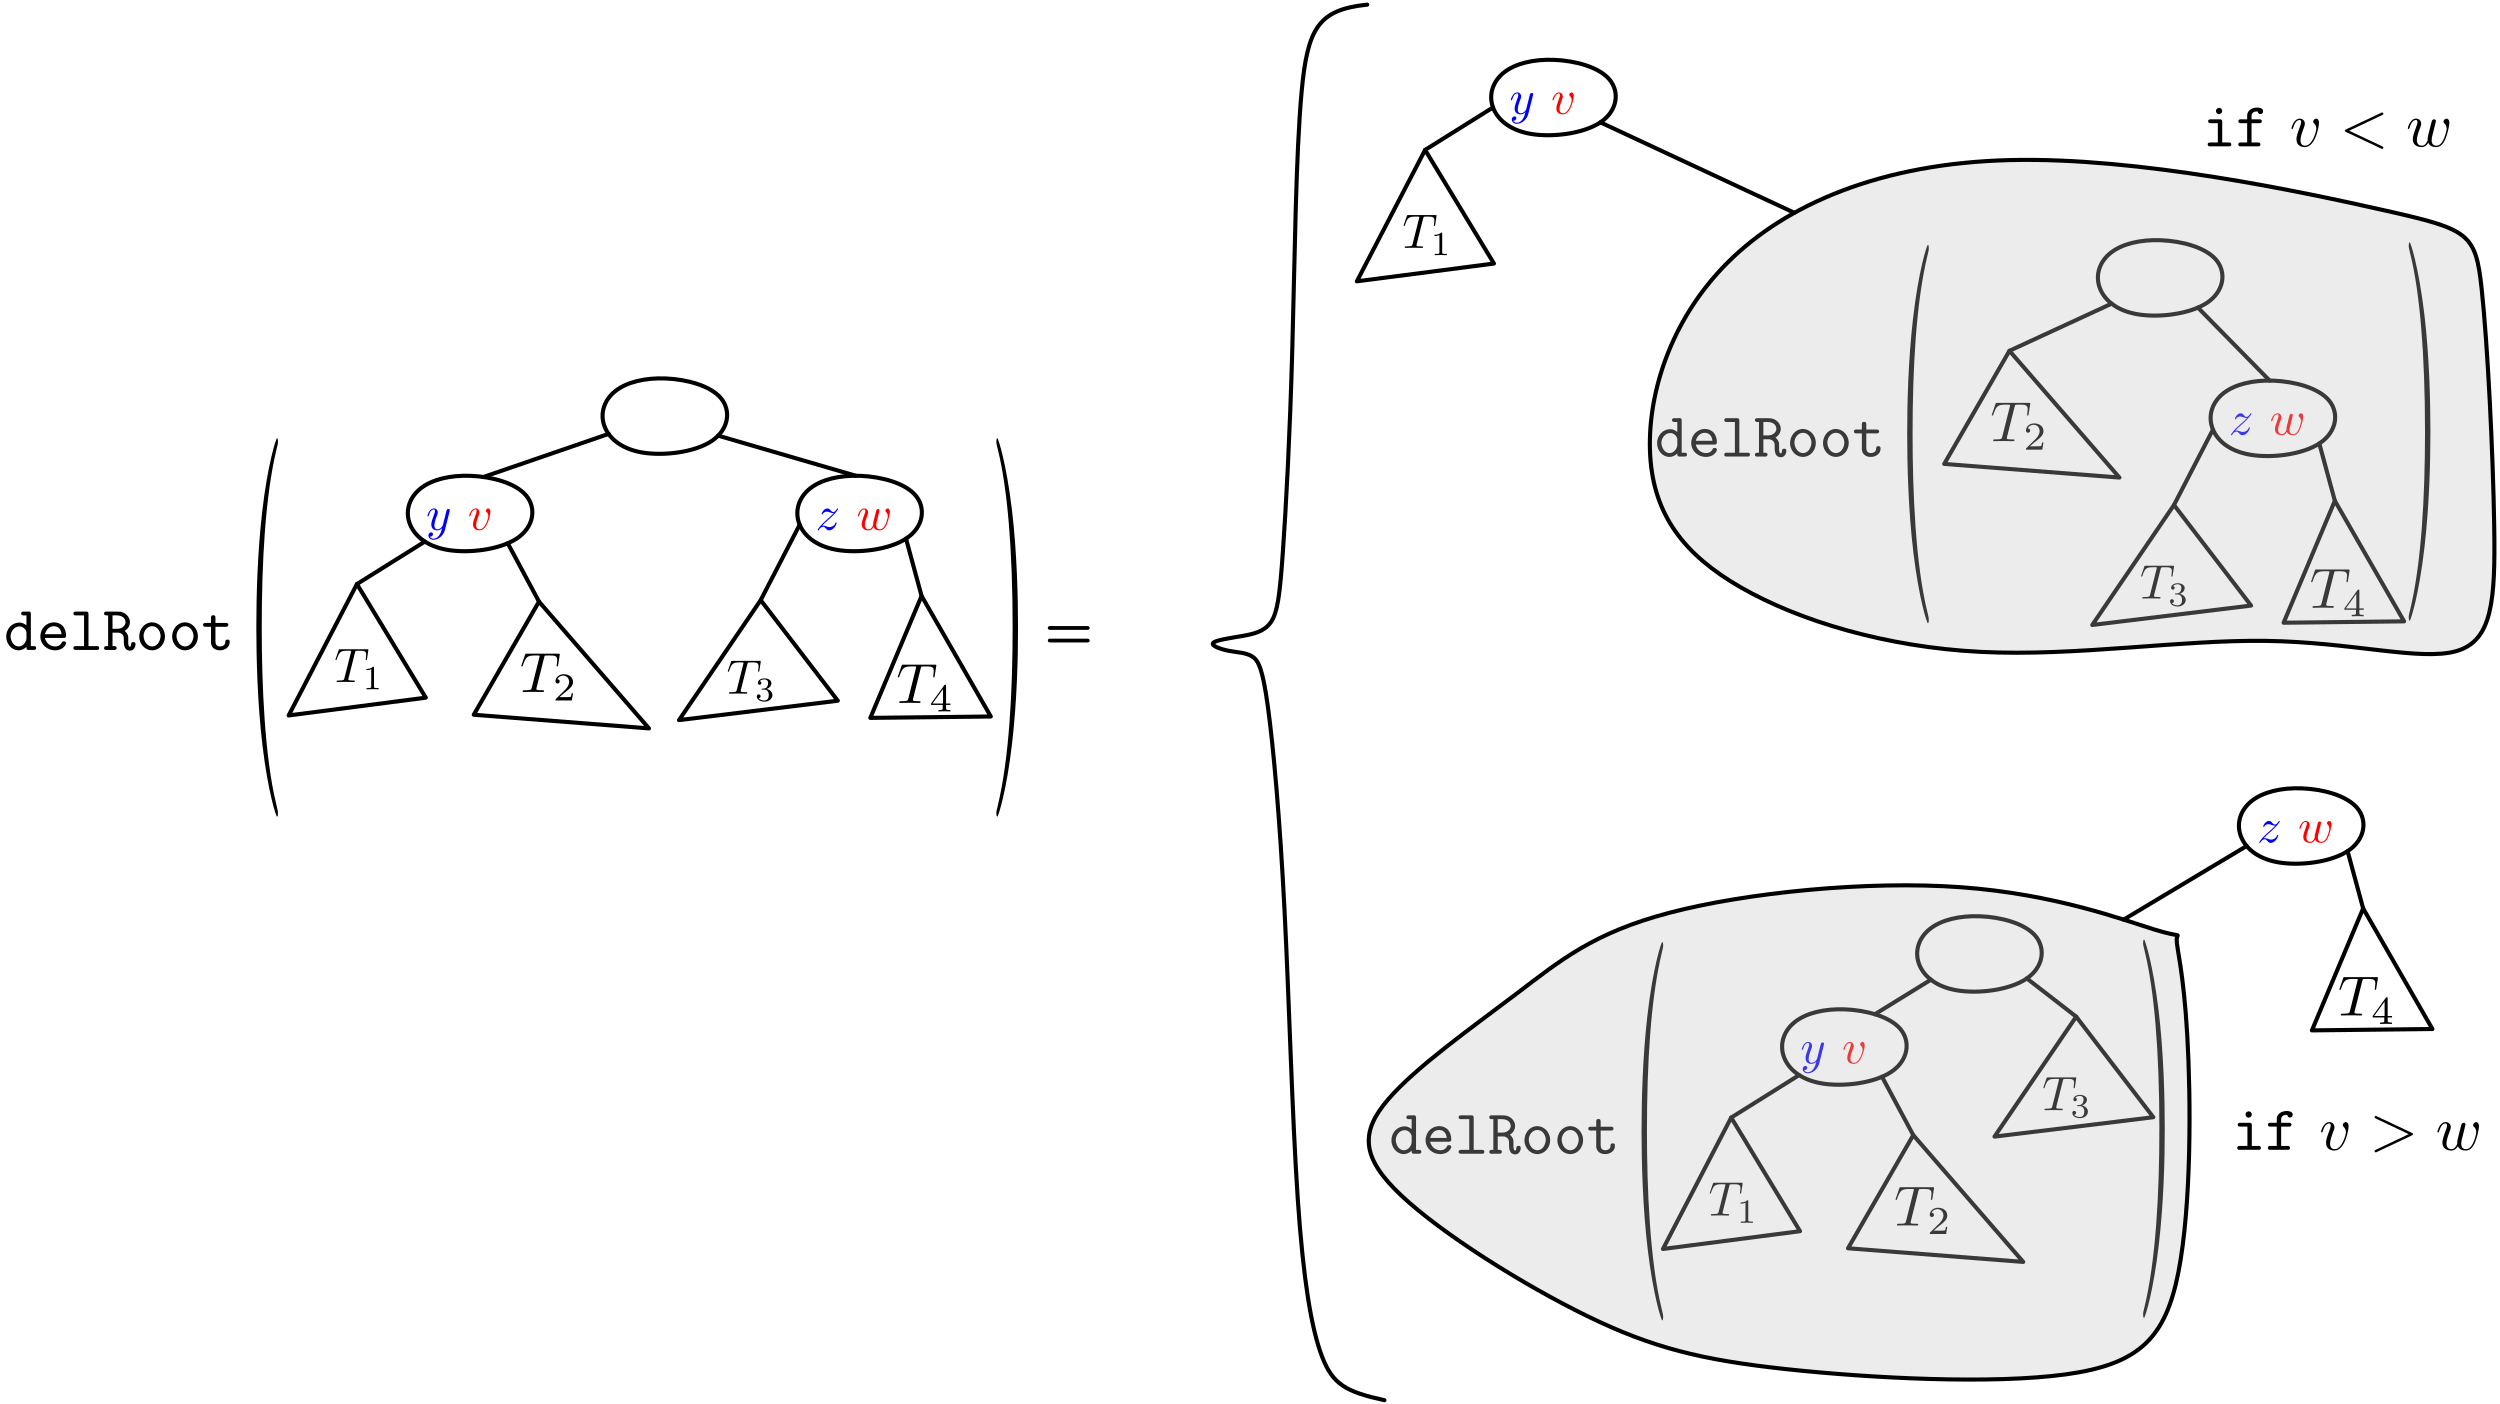 <?xml version="1.0" encoding="UTF-8"?>
<svg xmlns="http://www.w3.org/2000/svg" xmlns:xlink="http://www.w3.org/1999/xlink" width="730pt" height="410pt" viewBox="0 0 730 410" version="1.1">
<defs>
<g>
<symbol overflow="visible" id="glyph0-0">
<path style="stroke:none;" d=""/>
</symbol>
<symbol overflow="visible" id="glyph0-1">
<path style="stroke:none;" d="M 6.875 -5.391 C 6.938 -5.594 6.938 -5.625 6.938 -5.719 C 6.938 -5.969 6.734 -6.094 6.531 -6.094 C 6.391 -6.094 6.156 -6.016 6.031 -5.797 C 6 -5.734 5.891 -5.297 5.828 -5.047 C 5.734 -4.672 5.641 -4.297 5.547 -3.906 L 4.906 -1.359 C 4.859 -1.141 4.25 -0.156 3.312 -0.156 C 2.594 -0.156 2.438 -0.781 2.438 -1.297 C 2.438 -1.953 2.672 -2.828 3.156 -4.078 C 3.391 -4.656 3.438 -4.812 3.438 -5.094 C 3.438 -5.734 2.984 -6.25 2.281 -6.25 C 0.938 -6.25 0.406 -4.203 0.406 -4.078 C 0.406 -3.938 0.547 -3.938 0.578 -3.938 C 0.719 -3.938 0.734 -3.969 0.812 -4.188 C 1.188 -5.516 1.75 -5.953 2.234 -5.953 C 2.344 -5.953 2.594 -5.953 2.594 -5.5 C 2.594 -5.141 2.453 -4.766 2.344 -4.5 C 1.781 -3 1.531 -2.188 1.531 -1.531 C 1.531 -0.266 2.422 0.156 3.25 0.156 C 3.812 0.156 4.297 -0.078 4.688 -0.484 C 4.5 0.25 4.328 0.953 3.766 1.703 C 3.391 2.188 2.859 2.594 2.203 2.594 C 2.016 2.594 1.375 2.547 1.125 2 C 1.359 2 1.547 2 1.734 1.828 C 1.875 1.703 2.031 1.516 2.031 1.25 C 2.031 0.812 1.641 0.75 1.5 0.75 C 1.172 0.75 0.703 0.984 0.703 1.672 C 0.703 2.375 1.328 2.906 2.203 2.906 C 3.672 2.906 5.125 1.609 5.516 0.016 Z M 6.875 -5.391 "/>
</symbol>
<symbol overflow="visible" id="glyph1-0">
<path style="stroke:none;" d=""/>
</symbol>
<symbol overflow="visible" id="glyph1-1">
<path style="stroke:none;" d="M 6.625 -5.266 C 6.625 -6.031 6.25 -6.25 6 -6.25 C 5.641 -6.25 5.312 -5.891 5.312 -5.578 C 5.312 -5.391 5.375 -5.312 5.531 -5.156 C 5.828 -4.875 6.016 -4.5 6.016 -3.984 C 6.016 -3.391 5.156 -0.156 3.5 -0.156 C 2.781 -0.156 2.453 -0.656 2.453 -1.391 C 2.453 -2.188 2.828 -3.219 3.266 -4.391 C 3.375 -4.625 3.438 -4.828 3.438 -5.094 C 3.438 -5.734 2.984 -6.25 2.281 -6.25 C 0.953 -6.25 0.406 -4.203 0.406 -4.078 C 0.406 -3.938 0.547 -3.938 0.578 -3.938 C 0.719 -3.938 0.734 -3.969 0.812 -4.188 C 1.219 -5.625 1.828 -5.953 2.234 -5.953 C 2.344 -5.953 2.594 -5.953 2.594 -5.5 C 2.594 -5.141 2.453 -4.75 2.344 -4.5 C 1.734 -2.859 1.547 -2.203 1.547 -1.594 C 1.547 -0.078 2.781 0.156 3.438 0.156 C 5.812 0.156 6.625 -4.531 6.625 -5.266 Z M 6.625 -5.266 "/>
</symbol>
<symbol overflow="visible" id="glyph2-0">
<path style="stroke:none;" d=""/>
</symbol>
<symbol overflow="visible" id="glyph2-1">
<path style="stroke:none;" d="M 1.875 -1.172 C 2.641 -2 3.062 -2.344 3.562 -2.781 C 3.562 -2.797 4.438 -3.547 4.953 -4.062 C 6.297 -5.375 6.609 -6.062 6.609 -6.109 C 6.609 -6.25 6.484 -6.25 6.453 -6.25 C 6.359 -6.25 6.312 -6.234 6.25 -6.094 C 5.812 -5.422 5.516 -5.203 5.188 -5.203 C 4.844 -5.203 4.672 -5.406 4.453 -5.641 C 4.188 -5.969 3.953 -6.25 3.484 -6.25 C 2.422 -6.25 1.766 -4.938 1.766 -4.641 C 1.766 -4.578 1.812 -4.484 1.938 -4.484 C 2.062 -4.484 2.094 -4.562 2.125 -4.641 C 2.391 -5.297 3.219 -5.312 3.328 -5.312 C 3.625 -5.312 3.891 -5.203 4.219 -5.094 C 4.781 -4.891 4.938 -4.891 5.312 -4.891 C 4.797 -4.281 3.609 -3.25 3.344 -3.031 L 2.062 -1.844 C 1.109 -0.891 0.609 -0.078 0.609 0.016 C 0.609 0.156 0.75 0.156 0.781 0.156 C 0.891 0.156 0.922 0.125 1 -0.031 C 1.328 -0.531 1.75 -0.906 2.203 -0.906 C 2.531 -0.906 2.672 -0.781 3.031 -0.375 C 3.266 -0.078 3.531 0.156 3.938 0.156 C 5.344 0.156 6.156 -1.641 6.156 -2.031 C 6.156 -2.094 6.094 -2.172 5.984 -2.172 C 5.859 -2.172 5.828 -2.078 5.797 -1.984 C 5.469 -1.062 4.562 -0.797 4.094 -0.797 C 3.812 -0.797 3.547 -0.875 3.25 -0.984 C 2.781 -1.156 2.562 -1.219 2.266 -1.219 C 2.234 -1.219 2.016 -1.219 1.875 -1.172 Z M 1.875 -1.172 "/>
</symbol>
<symbol overflow="visible" id="glyph3-0">
<path style="stroke:none;" d=""/>
</symbol>
<symbol overflow="visible" id="glyph3-1">
<path style="stroke:none;" d="M 6.547 -4.797 C 6.609 -5.109 6.75 -5.641 6.75 -5.719 C 6.75 -5.969 6.547 -6.094 6.344 -6.094 C 6.172 -6.094 5.922 -5.984 5.812 -5.703 C 5.781 -5.609 5.109 -2.906 5.016 -2.531 C 4.906 -2.109 4.891 -1.859 4.891 -1.594 C 4.891 -1.438 4.891 -1.422 4.891 -1.344 C 4.578 -0.594 4.141 -0.156 3.594 -0.156 C 2.469 -0.156 2.469 -1.203 2.469 -1.438 C 2.469 -1.891 2.531 -2.453 3.203 -4.188 C 3.359 -4.609 3.438 -4.812 3.438 -5.094 C 3.438 -5.734 2.969 -6.25 2.281 -6.25 C 0.938 -6.25 0.406 -4.203 0.406 -4.078 C 0.406 -3.938 0.547 -3.938 0.578 -3.938 C 0.719 -3.938 0.734 -3.969 0.812 -4.188 C 1.188 -5.5 1.734 -5.953 2.234 -5.953 C 2.359 -5.953 2.594 -5.938 2.594 -5.484 C 2.594 -5.125 2.438 -4.734 2.328 -4.484 C 1.719 -2.812 1.547 -2.172 1.547 -1.625 C 1.547 -0.344 2.484 0.156 3.547 0.156 C 3.797 0.156 4.453 0.156 5.031 -0.828 C 5.391 0.078 6.375 0.156 6.797 0.156 C 7.859 0.156 8.484 -0.734 8.844 -1.578 C 9.328 -2.688 9.781 -4.594 9.781 -5.266 C 9.781 -6.047 9.406 -6.25 9.156 -6.25 C 8.812 -6.25 8.453 -5.891 8.453 -5.578 C 8.453 -5.391 8.531 -5.312 8.656 -5.203 C 8.812 -5.047 9.172 -4.672 9.172 -3.984 C 9.172 -3.516 8.766 -2.125 8.391 -1.406 C 8.031 -0.656 7.531 -0.156 6.844 -0.156 C 6.172 -0.156 5.797 -0.578 5.797 -1.391 C 5.797 -1.781 5.891 -2.219 5.953 -2.422 Z M 6.547 -4.797 "/>
</symbol>
<symbol overflow="visible" id="glyph4-0">
<path style="stroke:none;" d=""/>
</symbol>
<symbol overflow="visible" id="glyph4-1">
<path style="stroke:none;" d="M 6.047 -8.594 C 6.141 -8.984 6.203 -9.078 6.375 -9.109 C 6.5 -9.141 6.969 -9.141 7.266 -9.141 C 8.688 -9.141 9.328 -9.094 9.328 -7.984 C 9.328 -7.766 9.266 -7.219 9.219 -6.859 C 9.203 -6.797 9.172 -6.625 9.172 -6.578 C 9.172 -6.5 9.219 -6.406 9.344 -6.406 C 9.5 -6.406 9.531 -6.516 9.562 -6.719 L 9.938 -9.188 C 9.953 -9.25 9.969 -9.391 9.969 -9.422 C 9.969 -9.578 9.828 -9.578 9.578 -9.578 L 1.734 -9.578 C 1.391 -9.578 1.375 -9.562 1.281 -9.297 L 0.422 -6.812 C 0.406 -6.781 0.344 -6.578 0.344 -6.547 C 0.344 -6.469 0.406 -6.406 0.516 -6.406 C 0.656 -6.406 0.672 -6.469 0.75 -6.703 C 1.516 -8.891 1.875 -9.141 3.984 -9.141 L 4.531 -9.141 C 4.922 -9.141 4.922 -9.094 4.922 -8.969 C 4.922 -8.891 4.891 -8.719 4.875 -8.672 L 2.969 -1.125 C 2.844 -0.594 2.797 -0.438 1.281 -0.438 C 0.781 -0.438 0.688 -0.438 0.688 -0.172 C 0.688 0 0.844 0 0.938 0 C 1.312 0 1.719 -0.031 2.094 -0.031 C 2.484 -0.031 2.906 -0.047 3.297 -0.047 C 3.688 -0.047 4.094 -0.031 4.469 -0.031 C 4.891 -0.031 5.312 0 5.703 0 C 5.844 0 6.016 0 6.016 -0.281 C 6.016 -0.438 5.906 -0.438 5.531 -0.438 C 5.188 -0.438 5 -0.438 4.625 -0.469 C 4.219 -0.516 4.109 -0.547 4.109 -0.781 C 4.109 -0.797 4.109 -0.859 4.156 -1.078 Z M 6.047 -8.594 "/>
</symbol>
<symbol overflow="visible" id="glyph5-0">
<path style="stroke:none;" d=""/>
</symbol>
<symbol overflow="visible" id="glyph5-1">
<path style="stroke:none;" d="M 3.328 -6.312 C 3.328 -6.578 3.297 -6.594 3.031 -6.594 C 2.391 -5.969 1.484 -5.953 1.078 -5.953 L 1.078 -5.594 C 1.312 -5.594 1.969 -5.594 2.516 -5.875 L 2.516 -0.812 C 2.516 -0.484 2.516 -0.359 1.531 -0.359 L 1.156 -0.359 L 1.156 0 C 1.328 -0.016 2.547 -0.047 2.922 -0.047 C 3.219 -0.047 4.469 -0.016 4.688 0 L 4.688 -0.359 L 4.312 -0.359 C 3.328 -0.359 3.328 -0.484 3.328 -0.812 Z M 3.328 -6.312 "/>
</symbol>
<symbol overflow="visible" id="glyph5-2">
<path style="stroke:none;" d="M 2.703 -3.312 C 3.484 -3.312 4.031 -2.781 4.031 -1.719 C 4.031 -0.484 3.328 -0.125 2.75 -0.125 C 2.344 -0.125 1.484 -0.234 1.062 -0.812 C 1.531 -0.828 1.641 -1.156 1.641 -1.375 C 1.641 -1.688 1.406 -1.922 1.094 -1.922 C 0.812 -1.922 0.531 -1.75 0.531 -1.344 C 0.531 -0.406 1.562 0.203 2.766 0.203 C 4.141 0.203 5.094 -0.719 5.094 -1.719 C 5.094 -2.484 4.469 -3.266 3.375 -3.5 C 4.422 -3.875 4.797 -4.609 4.797 -5.219 C 4.797 -6 3.891 -6.594 2.781 -6.594 C 1.688 -6.594 0.844 -6.047 0.844 -5.266 C 0.844 -4.922 1.062 -4.734 1.359 -4.734 C 1.672 -4.734 1.859 -4.953 1.859 -5.234 C 1.859 -5.531 1.672 -5.734 1.359 -5.75 C 1.703 -6.188 2.391 -6.297 2.766 -6.297 C 3.203 -6.297 3.828 -6.078 3.828 -5.219 C 3.828 -4.797 3.688 -4.344 3.438 -4.031 C 3.109 -3.656 2.828 -3.641 2.328 -3.609 C 2.078 -3.594 2.062 -3.594 2.016 -3.578 C 2 -3.578 1.922 -3.562 1.922 -3.453 C 1.922 -3.312 2 -3.312 2.172 -3.312 Z M 2.703 -3.312 "/>
</symbol>
<symbol overflow="visible" id="glyph6-0">
<path style="stroke:none;" d=""/>
</symbol>
<symbol overflow="visible" id="glyph6-1">
<path style="stroke:none;" d="M 7.062 -10.031 C 7.172 -10.5 7.234 -10.594 7.438 -10.641 C 7.594 -10.672 8.141 -10.672 8.484 -10.672 C 10.156 -10.672 10.891 -10.609 10.891 -9.328 C 10.891 -9.078 10.828 -8.438 10.766 -8 C 10.75 -7.938 10.719 -7.734 10.719 -7.688 C 10.719 -7.594 10.766 -7.469 10.906 -7.469 C 11.094 -7.469 11.125 -7.609 11.156 -7.859 L 11.609 -10.734 C 11.625 -10.797 11.641 -10.953 11.641 -11.016 C 11.641 -11.188 11.469 -11.188 11.188 -11.188 L 2.016 -11.188 C 1.625 -11.188 1.609 -11.172 1.484 -10.859 L 0.5 -7.953 C 0.484 -7.922 0.391 -7.688 0.391 -7.656 C 0.391 -7.562 0.484 -7.469 0.594 -7.469 C 0.766 -7.469 0.781 -7.562 0.875 -7.812 C 1.766 -10.375 2.203 -10.672 4.641 -10.672 L 5.297 -10.672 C 5.75 -10.672 5.75 -10.609 5.75 -10.484 C 5.75 -10.375 5.703 -10.188 5.688 -10.141 L 3.469 -1.312 C 3.328 -0.688 3.266 -0.516 1.5 -0.516 C 0.906 -0.516 0.812 -0.516 0.812 -0.203 C 0.812 0 0.984 0 1.094 0 C 1.531 0 2 -0.031 2.453 -0.031 C 2.906 -0.031 3.391 -0.047 3.859 -0.047 C 4.312 -0.047 4.781 -0.031 5.219 -0.031 C 5.703 -0.031 6.203 0 6.656 0 C 6.828 0 7.031 0 7.031 -0.328 C 7.031 -0.516 6.891 -0.516 6.469 -0.516 C 6.047 -0.516 5.828 -0.516 5.406 -0.547 C 4.922 -0.594 4.797 -0.641 4.797 -0.906 C 4.797 -0.922 4.797 -1.016 4.859 -1.25 Z M 7.062 -10.031 "/>
</symbol>
<symbol overflow="visible" id="glyph7-0">
<path style="stroke:none;" d=""/>
</symbol>
<symbol overflow="visible" id="glyph7-1">
<path style="stroke:none;" d="M 5.844 -2.109 L 5.453 -2.109 C 5.406 -1.844 5.297 -1.172 5.141 -1.047 C 5.047 -0.984 4.156 -0.984 4 -0.984 L 1.875 -0.984 C 3.094 -2.062 3.484 -2.375 4.188 -2.922 C 5.047 -3.609 5.844 -4.328 5.844 -5.422 C 5.844 -6.828 4.609 -7.672 3.141 -7.672 C 1.703 -7.672 0.734 -6.672 0.734 -5.609 C 0.734 -5.016 1.219 -4.953 1.344 -4.953 C 1.625 -4.953 1.953 -5.156 1.953 -5.578 C 1.953 -5.781 1.875 -6.188 1.266 -6.188 C 1.625 -7 2.422 -7.266 2.953 -7.266 C 4.109 -7.266 4.719 -6.359 4.719 -5.422 C 4.719 -4.422 4 -3.625 3.625 -3.203 L 0.844 -0.453 C 0.734 -0.344 0.734 -0.328 0.734 0 L 5.5 0 Z M 5.844 -2.109 "/>
</symbol>
<symbol overflow="visible" id="glyph7-2">
<path style="stroke:none;" d="M 6.109 -1.891 L 6.109 -2.312 L 4.828 -2.312 L 4.828 -7.469 C 4.828 -7.719 4.828 -7.797 4.578 -7.797 C 4.438 -7.797 4.391 -7.797 4.281 -7.625 L 0.453 -2.312 L 0.453 -1.891 L 3.844 -1.891 L 3.844 -0.953 C 3.844 -0.562 3.844 -0.422 2.906 -0.422 L 2.609 -0.422 L 2.609 0 C 3.188 -0.016 3.922 -0.047 4.344 -0.047 C 4.766 -0.047 5.5 -0.016 6.078 0 L 6.078 -0.422 L 5.766 -0.422 C 4.828 -0.422 4.828 -0.562 4.828 -0.953 L 4.828 -1.891 Z M 3.938 -6.547 L 3.938 -2.312 L 0.875 -2.312 Z M 3.938 -6.547 "/>
</symbol>
<symbol overflow="visible" id="glyph8-0">
<path style="stroke:none;" d=""/>
</symbol>
<symbol overflow="visible" id="glyph8-1">
<path style="stroke:none;" d="M 6.562 -10.109 L 6.562 -7.203 C 5.984 -7.672 5.281 -8.016 4.531 -8.016 C 2.281 -8.016 0.656 -6.125 0.656 -3.938 C 0.656 -1.938 2.031 -0.078 4.047 0.094 L 4.234 0.094 C 5.125 0.094 5.922 -0.281 6.562 -0.922 L 6.562 -0.641 C 6.562 -0.234 6.766 -0.016 7.188 -0.016 L 8.734 -0.016 C 9.078 -0.016 9.406 -0.172 9.406 -0.562 C 9.406 -0.953 9.141 -1.141 8.766 -1.141 L 7.844 -1.141 L 7.844 -10.625 C 7.844 -10.984 7.672 -11.25 7.203 -11.25 C 7.094 -11.25 6.984 -11.219 6.875 -11.219 L 5.656 -11.219 C 5.312 -11.219 5.016 -11.062 5.016 -10.672 C 5.016 -10.344 5.234 -10.109 5.609 -10.109 Z M 1.938 -3.766 C 1.938 -3.859 1.922 -3.922 1.922 -4.016 C 1.922 -5.438 3.031 -6.891 4.516 -6.891 L 4.625 -6.891 C 5.562 -6.844 6.438 -6.016 6.562 -5.156 L 6.562 -4.219 C 6.562 -4.016 6.578 -3.797 6.578 -3.578 C 6.578 -2.25 5.484 -1.031 4.312 -1.031 C 2.875 -1.031 2.078 -2.5 1.938 -3.766 Z M 1.938 -3.766 "/>
</symbol>
<symbol overflow="visible" id="glyph8-2">
<path style="stroke:none;" d="M 2.328 -3.516 L 7.797 -3.516 C 8.188 -3.516 8.516 -3.609 8.516 -4.156 C 8.516 -5.156 8.234 -6.203 7.625 -6.938 C 6.969 -7.703 5.984 -8.078 4.984 -8.078 C 2.922 -8.078 1.016 -6.422 1.016 -3.938 L 1.016 -3.781 C 1.094 -1.594 3.047 0.094 5.25 0.094 L 5.438 0.094 C 6.438 0.062 7.516 -0.328 8.141 -1.172 C 8.297 -1.391 8.516 -1.719 8.516 -2.016 C 8.516 -2.406 8.188 -2.531 7.844 -2.531 C 7.297 -2.531 7.281 -2.188 7.094 -1.875 C 6.719 -1.281 6.016 -1.031 5.344 -1.031 C 3.859 -1.031 2.719 -2.031 2.328 -3.516 Z M 2.344 -4.625 C 2.703 -5.812 3.484 -6.953 4.984 -6.953 C 6.328 -6.953 7.125 -5.891 7.188 -4.625 Z M 2.344 -4.625 "/>
</symbol>
<symbol overflow="visible" id="glyph8-3">
<path style="stroke:none;" d="M 4.156 -10.109 L 4.156 -1.141 L 1.609 -1.141 C 1.266 -1.141 1.047 -0.906 1.047 -0.562 C 1.047 -0.172 1.359 -0.016 1.719 -0.016 L 8.125 -0.016 C 8.422 -0.078 8.562 -0.328 8.562 -0.594 C 8.562 -0.906 8.359 -1.141 8.016 -1.141 L 5.453 -1.141 L 5.453 -10.531 C 5.453 -11.156 5.141 -11.219 4.75 -11.219 L 1.75 -11.219 C 1.453 -11.219 1.047 -11.172 1.047 -10.672 C 1.047 -10.344 1.266 -10.109 1.625 -10.109 Z M 4.156 -10.109 "/>
</symbol>
<symbol overflow="visible" id="glyph8-4">
<path style="stroke:none;" d="M 1.578 -10.109 L 1.578 -1.141 L 1.047 -1.141 C 0.594 -1.141 0.391 -0.906 0.391 -0.562 C 0.391 -0.203 0.641 0 1.062 0 C 1.188 0 1.344 -0.016 1.453 -0.016 L 3.031 -0.016 C 3.141 -0.016 3.266 0 3.391 0 C 3.797 0 4.078 -0.234 4.078 -0.594 C 4.078 -0.953 3.797 -1.141 3.391 -1.141 L 2.859 -1.141 L 2.859 -5.062 L 4.578 -5.062 C 5.438 -4.953 6.156 -4.438 6.156 -3.375 L 6.156 -2.547 C 6.156 -1.5 6.297 0.188 7.984 0.188 C 8.859 0.188 9.578 -0.656 9.578 -1.719 C 9.578 -2.203 9.266 -2.312 8.938 -2.312 C 8.609 -2.312 8.297 -2.219 8.297 -1.672 C 8.266 -1.406 8.234 -0.953 7.922 -0.953 C 7.5 -0.953 7.453 -1.75 7.453 -2.219 L 7.453 -3.734 C 7.406 -4.531 6.953 -5.078 6.391 -5.594 C 7.297 -6 7.891 -7.094 7.938 -8 L 7.938 -8.125 C 7.938 -9.5 6.891 -10.672 5.609 -11.062 C 5.031 -11.219 4.453 -11.219 3.859 -11.219 L 0.984 -11.219 C 0.609 -11.219 0.391 -11 0.391 -10.656 C 0.391 -10.297 0.625 -10.109 1.047 -10.109 Z M 2.859 -6.188 L 2.859 -10.109 C 3.188 -10.109 3.516 -10.125 3.859 -10.125 C 4.812 -10.125 6.203 -9.906 6.578 -8.625 C 6.625 -8.5 6.656 -8.344 6.656 -8.203 L 6.656 -8.125 C 6.656 -7.297 6 -6.656 5.266 -6.359 C 4.828 -6.203 4.359 -6.188 3.906 -6.188 Z M 2.859 -6.188 "/>
</symbol>
<symbol overflow="visible" id="glyph8-5">
<path style="stroke:none;" d="M 4.547 -8.078 C 2.359 -7.875 1.047 -5.906 1.047 -3.938 L 1.047 -3.766 C 1.125 -1.766 2.672 0.094 4.828 0.094 L 5.047 0.094 C 7.234 -0.094 8.562 -2.016 8.562 -3.969 L 8.562 -4.156 C 8.5 -6.203 6.922 -8.078 4.75 -8.078 Z M 2.328 -3.875 C 2.328 -3.938 2.312 -4.031 2.312 -4.109 C 2.312 -5.469 3.297 -6.953 4.844 -6.953 C 6.25 -6.953 7.141 -5.625 7.281 -4.328 L 7.281 -4.156 C 7.281 -2.781 6.422 -1.031 4.812 -1.031 L 4.734 -1.031 C 3.359 -1.141 2.469 -2.406 2.328 -3.875 Z M 2.328 -3.875 "/>
</symbol>
<symbol overflow="visible" id="glyph8-6">
<path style="stroke:none;" d="M 2.781 -7.906 L 1.125 -7.906 C 0.672 -7.906 0.453 -7.688 0.453 -7.344 C 0.453 -6.969 0.75 -6.781 1.094 -6.781 L 2.781 -6.781 L 2.781 -2.016 C 2.922 -0.672 3.969 0.094 5.391 0.094 C 6.75 0.094 8.234 -0.75 8.234 -2.25 L 8.234 -2.469 C 8.234 -2.969 7.906 -3.047 7.578 -3.047 C 7.172 -3.047 6.953 -2.828 6.953 -2.406 L 6.953 -2.281 C 6.953 -1.438 6.125 -1.031 5.469 -1.031 C 4.438 -1.031 4.078 -1.656 4.078 -2.5 L 4.078 -6.781 L 7.094 -6.781 C 7.422 -6.781 7.828 -6.844 7.828 -7.344 C 7.828 -7.688 7.609 -7.906 7.203 -7.906 L 4.078 -7.906 L 4.078 -9.516 C 4.078 -10.047 3.781 -10.156 3.438 -10.156 C 3.078 -10.156 2.781 -10.031 2.781 -9.5 Z M 2.781 -7.906 "/>
</symbol>
<symbol overflow="visible" id="glyph9-0">
<path style="stroke:none;" d=""/>
</symbol>
<symbol overflow="visible" id="glyph9-1">
<path style="stroke:none;" d="M 7.875 -27.625 C 7.875 -36.25 7.578 -49.625 6.078 -62.109 C 4.438 -75.703 2.094 -82.891 1.828 -82.891 C 1.656 -82.891 1.547 -82.438 1.547 -81.781 C 1.547 -81.453 1.547 -81.234 2.062 -79.234 C 4.734 -68.297 6.297 -50.734 6.297 -27.625 C 6.297 -8.734 5.281 10.719 1.906 24.641 C 1.547 25.969 1.547 26.188 1.547 26.531 C 1.547 27.188 1.656 27.625 1.828 27.625 C 2.094 27.625 4.547 20.109 6.156 6.078 C 7.547 -6.078 7.875 -18.344 7.875 -27.625 Z M 7.875 -27.625 "/>
</symbol>
<symbol overflow="visible" id="glyph9-2">
<path style="stroke:none;" d="M 9.016 26.531 C 9.016 26.188 9.016 25.969 8.547 24.094 C 5.141 10.172 4.281 -10.719 4.281 -27.625 C 4.281 -46.859 5.312 -66.094 8.656 -79.906 C 9.016 -81.234 9.016 -81.453 9.016 -81.781 C 9.016 -82.562 8.906 -82.891 8.75 -82.891 C 8.469 -82.891 6.016 -75.375 4.406 -61.344 C 3.016 -49.172 2.703 -36.906 2.703 -27.625 C 2.703 -19.016 3 -5.641 4.5 6.859 C 6.125 20.453 8.469 27.625 8.75 27.625 C 8.906 27.625 9.016 27.297 9.016 26.531 Z M 9.016 26.531 "/>
</symbol>
<symbol overflow="visible" id="glyph10-0">
<path style="stroke:none;" d=""/>
</symbol>
<symbol overflow="visible" id="glyph10-1">
<path style="stroke:none;" d="M 1.516 -6.984 C 1.234 -6.953 1.016 -6.734 1.016 -6.438 C 1.016 -6.094 1.281 -5.891 1.703 -5.891 L 12.562 -5.891 C 12.891 -5.891 13.25 -6.031 13.25 -6.422 C 13.25 -6.828 12.938 -7 12.516 -7 L 2.562 -7 C 2.359 -7 2.172 -7.031 1.969 -7.031 C 1.812 -7.031 1.672 -7 1.516 -6.984 Z M 1.438 -3.297 C 1.156 -3.234 1.031 -3.016 1.031 -2.766 C 1.031 -2.391 1.281 -2.203 1.797 -2.203 L 12.531 -2.203 C 12.906 -2.203 13.25 -2.359 13.25 -2.766 C 13.25 -3.125 12.969 -3.312 12.547 -3.312 L 1.609 -3.312 C 1.562 -3.312 1.484 -3.312 1.438 -3.297 Z M 1.438 -3.297 "/>
</symbol>
<symbol overflow="visible" id="glyph11-0">
<path style="stroke:none;" d=""/>
</symbol>
<symbol overflow="visible" id="glyph11-1">
<path style="stroke:none;" d="M 6.875 -5.391 C 6.938 -5.594 6.938 -5.625 6.938 -5.719 C 6.938 -5.969 6.734 -6.094 6.531 -6.094 C 6.391 -6.094 6.156 -6.016 6.031 -5.797 C 6 -5.734 5.891 -5.297 5.828 -5.047 C 5.734 -4.672 5.641 -4.297 5.547 -3.906 L 4.906 -1.359 C 4.859 -1.141 4.25 -0.156 3.312 -0.156 C 2.594 -0.156 2.438 -0.781 2.438 -1.297 C 2.438 -1.953 2.672 -2.828 3.156 -4.078 C 3.391 -4.656 3.438 -4.812 3.438 -5.094 C 3.438 -5.734 2.984 -6.25 2.281 -6.25 C 0.938 -6.25 0.406 -4.203 0.406 -4.078 C 0.406 -3.938 0.547 -3.938 0.578 -3.938 C 0.719 -3.938 0.734 -3.969 0.812 -4.188 C 1.188 -5.516 1.75 -5.953 2.234 -5.953 C 2.344 -5.953 2.594 -5.953 2.594 -5.5 C 2.594 -5.141 2.453 -4.766 2.344 -4.5 C 1.781 -3 1.531 -2.188 1.531 -1.531 C 1.531 -0.266 2.422 0.156 3.25 0.156 C 3.812 0.156 4.297 -0.078 4.688 -0.484 C 4.5 0.25 4.328 0.953 3.766 1.703 C 3.391 2.188 2.859 2.594 2.203 2.594 C 2.016 2.594 1.375 2.547 1.125 2 C 1.359 2 1.547 2 1.734 1.828 C 1.875 1.703 2.031 1.516 2.031 1.25 C 2.031 0.812 1.641 0.75 1.5 0.75 C 1.172 0.75 0.703 0.984 0.703 1.672 C 0.703 2.375 1.328 2.906 2.203 2.906 C 3.672 2.906 5.125 1.609 5.516 0.016 Z M 6.875 -5.391 "/>
</symbol>
<symbol overflow="visible" id="glyph12-0">
<path style="stroke:none;" d=""/>
</symbol>
<symbol overflow="visible" id="glyph12-1">
<path style="stroke:none;" d="M 6.625 -5.266 C 6.625 -6.031 6.25 -6.25 6 -6.25 C 5.641 -6.25 5.312 -5.891 5.312 -5.578 C 5.312 -5.391 5.375 -5.312 5.531 -5.156 C 5.828 -4.875 6.016 -4.5 6.016 -3.984 C 6.016 -3.391 5.156 -0.156 3.5 -0.156 C 2.781 -0.156 2.453 -0.656 2.453 -1.391 C 2.453 -2.188 2.828 -3.219 3.266 -4.391 C 3.375 -4.625 3.438 -4.828 3.438 -5.094 C 3.438 -5.734 2.984 -6.25 2.281 -6.25 C 0.953 -6.25 0.406 -4.203 0.406 -4.078 C 0.406 -3.938 0.547 -3.938 0.578 -3.938 C 0.719 -3.938 0.734 -3.969 0.812 -4.188 C 1.219 -5.625 1.828 -5.953 2.234 -5.953 C 2.344 -5.953 2.594 -5.953 2.594 -5.5 C 2.594 -5.141 2.453 -4.75 2.344 -4.5 C 1.734 -2.859 1.547 -2.203 1.547 -1.594 C 1.547 -0.078 2.781 0.156 3.438 0.156 C 5.812 0.156 6.625 -4.531 6.625 -5.266 Z M 6.625 -5.266 "/>
</symbol>
<symbol overflow="visible" id="glyph13-0">
<path style="stroke:none;" d=""/>
</symbol>
<symbol overflow="visible" id="glyph13-1">
<path style="stroke:none;" d="M 7.062 -10.031 C 7.172 -10.5 7.234 -10.594 7.438 -10.641 C 7.594 -10.672 8.141 -10.672 8.484 -10.672 C 10.156 -10.672 10.891 -10.609 10.891 -9.328 C 10.891 -9.078 10.828 -8.438 10.766 -8 C 10.75 -7.938 10.719 -7.734 10.719 -7.688 C 10.719 -7.594 10.766 -7.469 10.906 -7.469 C 11.094 -7.469 11.125 -7.609 11.156 -7.859 L 11.609 -10.734 C 11.625 -10.797 11.641 -10.953 11.641 -11.016 C 11.641 -11.188 11.469 -11.188 11.188 -11.188 L 2.016 -11.188 C 1.625 -11.188 1.609 -11.172 1.484 -10.859 L 0.5 -7.953 C 0.484 -7.922 0.391 -7.688 0.391 -7.656 C 0.391 -7.562 0.484 -7.469 0.594 -7.469 C 0.766 -7.469 0.781 -7.562 0.875 -7.812 C 1.766 -10.375 2.203 -10.672 4.641 -10.672 L 5.297 -10.672 C 5.75 -10.672 5.75 -10.609 5.75 -10.484 C 5.75 -10.375 5.703 -10.188 5.688 -10.141 L 3.469 -1.312 C 3.328 -0.688 3.266 -0.516 1.5 -0.516 C 0.906 -0.516 0.812 -0.516 0.812 -0.203 C 0.812 0 0.984 0 1.094 0 C 1.531 0 2 -0.031 2.453 -0.031 C 2.906 -0.031 3.391 -0.047 3.859 -0.047 C 4.312 -0.047 4.781 -0.031 5.219 -0.031 C 5.703 -0.031 6.203 0 6.656 0 C 6.828 0 7.031 0 7.031 -0.328 C 7.031 -0.516 6.891 -0.516 6.469 -0.516 C 6.047 -0.516 5.828 -0.516 5.406 -0.547 C 4.922 -0.594 4.797 -0.641 4.797 -0.906 C 4.797 -0.922 4.797 -1.016 4.859 -1.25 Z M 7.062 -10.031 "/>
</symbol>
<symbol overflow="visible" id="glyph14-0">
<path style="stroke:none;" d=""/>
</symbol>
<symbol overflow="visible" id="glyph14-1">
<path style="stroke:none;" d="M 5.844 -2.109 L 5.453 -2.109 C 5.406 -1.844 5.297 -1.172 5.141 -1.047 C 5.047 -0.984 4.156 -0.984 4 -0.984 L 1.875 -0.984 C 3.094 -2.062 3.484 -2.375 4.188 -2.922 C 5.047 -3.609 5.844 -4.328 5.844 -5.422 C 5.844 -6.828 4.609 -7.672 3.141 -7.672 C 1.703 -7.672 0.734 -6.672 0.734 -5.609 C 0.734 -5.016 1.219 -4.953 1.344 -4.953 C 1.625 -4.953 1.953 -5.156 1.953 -5.578 C 1.953 -5.781 1.875 -6.188 1.266 -6.188 C 1.625 -7 2.422 -7.266 2.953 -7.266 C 4.109 -7.266 4.719 -6.359 4.719 -5.422 C 4.719 -4.422 4 -3.625 3.625 -3.203 L 0.844 -0.453 C 0.734 -0.344 0.734 -0.328 0.734 0 L 5.5 0 Z M 5.844 -2.109 "/>
</symbol>
<symbol overflow="visible" id="glyph14-2">
<path style="stroke:none;" d="M 6.109 -1.891 L 6.109 -2.312 L 4.828 -2.312 L 4.828 -7.469 C 4.828 -7.719 4.828 -7.797 4.578 -7.797 C 4.438 -7.797 4.391 -7.797 4.281 -7.625 L 0.453 -2.312 L 0.453 -1.891 L 3.844 -1.891 L 3.844 -0.953 C 3.844 -0.562 3.844 -0.422 2.906 -0.422 L 2.609 -0.422 L 2.609 0 C 3.188 -0.016 3.922 -0.047 4.344 -0.047 C 4.766 -0.047 5.5 -0.016 6.078 0 L 6.078 -0.422 L 5.766 -0.422 C 4.828 -0.422 4.828 -0.562 4.828 -0.953 L 4.828 -1.891 Z M 3.938 -6.547 L 3.938 -2.312 L 0.875 -2.312 Z M 3.938 -6.547 "/>
</symbol>
<symbol overflow="visible" id="glyph15-0">
<path style="stroke:none;" d=""/>
</symbol>
<symbol overflow="visible" id="glyph15-1">
<path style="stroke:none;" d="M 1.875 -1.172 C 2.641 -2 3.062 -2.344 3.562 -2.781 C 3.562 -2.797 4.438 -3.547 4.953 -4.062 C 6.297 -5.375 6.609 -6.062 6.609 -6.109 C 6.609 -6.25 6.484 -6.25 6.453 -6.25 C 6.359 -6.25 6.312 -6.234 6.25 -6.094 C 5.812 -5.422 5.516 -5.203 5.188 -5.203 C 4.844 -5.203 4.672 -5.406 4.453 -5.641 C 4.188 -5.969 3.953 -6.25 3.484 -6.25 C 2.422 -6.25 1.766 -4.938 1.766 -4.641 C 1.766 -4.578 1.812 -4.484 1.938 -4.484 C 2.062 -4.484 2.094 -4.562 2.125 -4.641 C 2.391 -5.297 3.219 -5.312 3.328 -5.312 C 3.625 -5.312 3.891 -5.203 4.219 -5.094 C 4.781 -4.891 4.938 -4.891 5.312 -4.891 C 4.797 -4.281 3.609 -3.25 3.344 -3.031 L 2.062 -1.844 C 1.109 -0.891 0.609 -0.078 0.609 0.016 C 0.609 0.156 0.75 0.156 0.781 0.156 C 0.891 0.156 0.922 0.125 1 -0.031 C 1.328 -0.531 1.75 -0.906 2.203 -0.906 C 2.531 -0.906 2.672 -0.781 3.031 -0.375 C 3.266 -0.078 3.531 0.156 3.938 0.156 C 5.344 0.156 6.156 -1.641 6.156 -2.031 C 6.156 -2.094 6.094 -2.172 5.984 -2.172 C 5.859 -2.172 5.828 -2.078 5.797 -1.984 C 5.469 -1.062 4.562 -0.797 4.094 -0.797 C 3.812 -0.797 3.547 -0.875 3.25 -0.984 C 2.781 -1.156 2.562 -1.219 2.266 -1.219 C 2.234 -1.219 2.016 -1.219 1.875 -1.172 Z M 1.875 -1.172 "/>
</symbol>
<symbol overflow="visible" id="glyph16-0">
<path style="stroke:none;" d=""/>
</symbol>
<symbol overflow="visible" id="glyph16-1">
<path style="stroke:none;" d="M 6.547 -4.797 C 6.609 -5.109 6.75 -5.641 6.75 -5.719 C 6.75 -5.969 6.547 -6.094 6.344 -6.094 C 6.172 -6.094 5.922 -5.984 5.812 -5.703 C 5.781 -5.609 5.109 -2.906 5.016 -2.531 C 4.906 -2.109 4.891 -1.859 4.891 -1.594 C 4.891 -1.438 4.891 -1.422 4.891 -1.344 C 4.578 -0.594 4.141 -0.156 3.594 -0.156 C 2.469 -0.156 2.469 -1.203 2.469 -1.438 C 2.469 -1.891 2.531 -2.453 3.203 -4.188 C 3.359 -4.609 3.438 -4.812 3.438 -5.094 C 3.438 -5.734 2.969 -6.25 2.281 -6.25 C 0.938 -6.25 0.406 -4.203 0.406 -4.078 C 0.406 -3.938 0.547 -3.938 0.578 -3.938 C 0.719 -3.938 0.734 -3.969 0.812 -4.188 C 1.188 -5.5 1.734 -5.953 2.234 -5.953 C 2.359 -5.953 2.594 -5.938 2.594 -5.484 C 2.594 -5.125 2.438 -4.734 2.328 -4.484 C 1.719 -2.812 1.547 -2.172 1.547 -1.625 C 1.547 -0.344 2.484 0.156 3.547 0.156 C 3.797 0.156 4.453 0.156 5.031 -0.828 C 5.391 0.078 6.375 0.156 6.797 0.156 C 7.859 0.156 8.484 -0.734 8.844 -1.578 C 9.328 -2.688 9.781 -4.594 9.781 -5.266 C 9.781 -6.047 9.406 -6.25 9.156 -6.25 C 8.812 -6.25 8.453 -5.891 8.453 -5.578 C 8.453 -5.391 8.531 -5.312 8.656 -5.203 C 8.812 -5.047 9.172 -4.672 9.172 -3.984 C 9.172 -3.516 8.766 -2.125 8.391 -1.406 C 8.031 -0.656 7.531 -0.156 6.844 -0.156 C 6.172 -0.156 5.797 -0.578 5.797 -1.391 C 5.797 -1.781 5.891 -2.219 5.953 -2.422 Z M 6.547 -4.797 "/>
</symbol>
<symbol overflow="visible" id="glyph17-0">
<path style="stroke:none;" d=""/>
</symbol>
<symbol overflow="visible" id="glyph17-1">
<path style="stroke:none;" d="M 6.047 -8.594 C 6.141 -8.984 6.203 -9.078 6.375 -9.109 C 6.5 -9.141 6.969 -9.141 7.266 -9.141 C 8.688 -9.141 9.328 -9.094 9.328 -7.984 C 9.328 -7.766 9.266 -7.219 9.219 -6.859 C 9.203 -6.797 9.172 -6.625 9.172 -6.578 C 9.172 -6.5 9.219 -6.406 9.344 -6.406 C 9.5 -6.406 9.531 -6.516 9.562 -6.719 L 9.938 -9.188 C 9.953 -9.25 9.969 -9.391 9.969 -9.422 C 9.969 -9.578 9.828 -9.578 9.578 -9.578 L 1.734 -9.578 C 1.391 -9.578 1.375 -9.562 1.281 -9.297 L 0.422 -6.812 C 0.406 -6.781 0.344 -6.578 0.344 -6.547 C 0.344 -6.469 0.406 -6.406 0.516 -6.406 C 0.656 -6.406 0.672 -6.469 0.75 -6.703 C 1.516 -8.891 1.875 -9.141 3.984 -9.141 L 4.531 -9.141 C 4.922 -9.141 4.922 -9.094 4.922 -8.969 C 4.922 -8.891 4.891 -8.719 4.875 -8.672 L 2.969 -1.125 C 2.844 -0.594 2.797 -0.438 1.281 -0.438 C 0.781 -0.438 0.688 -0.438 0.688 -0.172 C 0.688 0 0.844 0 0.938 0 C 1.312 0 1.719 -0.031 2.094 -0.031 C 2.484 -0.031 2.906 -0.047 3.297 -0.047 C 3.688 -0.047 4.094 -0.031 4.469 -0.031 C 4.891 -0.031 5.312 0 5.703 0 C 5.844 0 6.016 0 6.016 -0.281 C 6.016 -0.438 5.906 -0.438 5.531 -0.438 C 5.188 -0.438 5 -0.438 4.625 -0.469 C 4.219 -0.516 4.109 -0.547 4.109 -0.781 C 4.109 -0.797 4.109 -0.859 4.156 -1.078 Z M 6.047 -8.594 "/>
</symbol>
<symbol overflow="visible" id="glyph18-0">
<path style="stroke:none;" d=""/>
</symbol>
<symbol overflow="visible" id="glyph18-1">
<path style="stroke:none;" d="M 2.703 -3.312 C 3.484 -3.312 4.031 -2.781 4.031 -1.719 C 4.031 -0.484 3.328 -0.125 2.75 -0.125 C 2.344 -0.125 1.484 -0.234 1.062 -0.812 C 1.531 -0.828 1.641 -1.156 1.641 -1.375 C 1.641 -1.688 1.406 -1.922 1.094 -1.922 C 0.812 -1.922 0.531 -1.75 0.531 -1.344 C 0.531 -0.406 1.562 0.203 2.766 0.203 C 4.141 0.203 5.094 -0.719 5.094 -1.719 C 5.094 -2.484 4.469 -3.266 3.375 -3.5 C 4.422 -3.875 4.797 -4.609 4.797 -5.219 C 4.797 -6 3.891 -6.594 2.781 -6.594 C 1.688 -6.594 0.844 -6.047 0.844 -5.266 C 0.844 -4.922 1.062 -4.734 1.359 -4.734 C 1.672 -4.734 1.859 -4.953 1.859 -5.234 C 1.859 -5.531 1.672 -5.734 1.359 -5.75 C 1.703 -6.188 2.391 -6.297 2.766 -6.297 C 3.203 -6.297 3.828 -6.078 3.828 -5.219 C 3.828 -4.797 3.688 -4.344 3.438 -4.031 C 3.109 -3.656 2.828 -3.641 2.328 -3.609 C 2.078 -3.594 2.062 -3.594 2.016 -3.578 C 2 -3.578 1.922 -3.562 1.922 -3.453 C 1.922 -3.312 2 -3.312 2.172 -3.312 Z M 2.703 -3.312 "/>
</symbol>
<symbol overflow="visible" id="glyph18-2">
<path style="stroke:none;" d="M 3.328 -6.312 C 3.328 -6.578 3.297 -6.594 3.031 -6.594 C 2.391 -5.969 1.484 -5.953 1.078 -5.953 L 1.078 -5.594 C 1.312 -5.594 1.969 -5.594 2.516 -5.875 L 2.516 -0.812 C 2.516 -0.484 2.516 -0.359 1.531 -0.359 L 1.156 -0.359 L 1.156 0 C 1.328 -0.016 2.547 -0.047 2.922 -0.047 C 3.219 -0.047 4.469 -0.016 4.688 0 L 4.688 -0.359 L 4.312 -0.359 C 3.328 -0.359 3.328 -0.484 3.328 -0.812 Z M 3.328 -6.312 "/>
</symbol>
<symbol overflow="visible" id="glyph19-0">
<path style="stroke:none;" d=""/>
</symbol>
<symbol overflow="visible" id="glyph19-1">
<path style="stroke:none;" d="M 6.562 -10.109 L 6.562 -7.203 C 5.984 -7.672 5.281 -8.016 4.531 -8.016 C 2.281 -8.016 0.656 -6.125 0.656 -3.938 C 0.656 -1.938 2.031 -0.078 4.047 0.094 L 4.234 0.094 C 5.125 0.094 5.922 -0.281 6.562 -0.922 L 6.562 -0.641 C 6.562 -0.234 6.766 -0.016 7.188 -0.016 L 8.734 -0.016 C 9.078 -0.016 9.406 -0.172 9.406 -0.562 C 9.406 -0.953 9.141 -1.141 8.766 -1.141 L 7.844 -1.141 L 7.844 -10.625 C 7.844 -10.984 7.672 -11.25 7.203 -11.25 C 7.094 -11.25 6.984 -11.219 6.875 -11.219 L 5.656 -11.219 C 5.312 -11.219 5.016 -11.062 5.016 -10.672 C 5.016 -10.344 5.234 -10.109 5.609 -10.109 Z M 1.938 -3.766 C 1.938 -3.859 1.922 -3.922 1.922 -4.016 C 1.922 -5.438 3.031 -6.891 4.516 -6.891 L 4.625 -6.891 C 5.562 -6.844 6.438 -6.016 6.562 -5.156 L 6.562 -4.219 C 6.562 -4.016 6.578 -3.797 6.578 -3.578 C 6.578 -2.25 5.484 -1.031 4.312 -1.031 C 2.875 -1.031 2.078 -2.5 1.938 -3.766 Z M 1.938 -3.766 "/>
</symbol>
<symbol overflow="visible" id="glyph19-2">
<path style="stroke:none;" d="M 2.328 -3.516 L 7.797 -3.516 C 8.188 -3.516 8.516 -3.609 8.516 -4.156 C 8.516 -5.156 8.234 -6.203 7.625 -6.938 C 6.969 -7.703 5.984 -8.078 4.984 -8.078 C 2.922 -8.078 1.016 -6.422 1.016 -3.938 L 1.016 -3.781 C 1.094 -1.594 3.047 0.094 5.25 0.094 L 5.438 0.094 C 6.438 0.062 7.516 -0.328 8.141 -1.172 C 8.297 -1.391 8.516 -1.719 8.516 -2.016 C 8.516 -2.406 8.188 -2.531 7.844 -2.531 C 7.297 -2.531 7.281 -2.188 7.094 -1.875 C 6.719 -1.281 6.016 -1.031 5.344 -1.031 C 3.859 -1.031 2.719 -2.031 2.328 -3.516 Z M 2.344 -4.625 C 2.703 -5.812 3.484 -6.953 4.984 -6.953 C 6.328 -6.953 7.125 -5.891 7.188 -4.625 Z M 2.344 -4.625 "/>
</symbol>
<symbol overflow="visible" id="glyph19-3">
<path style="stroke:none;" d="M 4.156 -10.109 L 4.156 -1.141 L 1.609 -1.141 C 1.266 -1.141 1.047 -0.906 1.047 -0.562 C 1.047 -0.172 1.359 -0.016 1.719 -0.016 L 8.125 -0.016 C 8.422 -0.078 8.562 -0.328 8.562 -0.594 C 8.562 -0.906 8.359 -1.141 8.016 -1.141 L 5.453 -1.141 L 5.453 -10.531 C 5.453 -11.156 5.141 -11.219 4.75 -11.219 L 1.75 -11.219 C 1.453 -11.219 1.047 -11.172 1.047 -10.672 C 1.047 -10.344 1.266 -10.109 1.625 -10.109 Z M 4.156 -10.109 "/>
</symbol>
<symbol overflow="visible" id="glyph19-4">
<path style="stroke:none;" d="M 1.578 -10.109 L 1.578 -1.141 L 1.047 -1.141 C 0.594 -1.141 0.391 -0.906 0.391 -0.562 C 0.391 -0.203 0.641 0 1.062 0 C 1.188 0 1.344 -0.016 1.453 -0.016 L 3.031 -0.016 C 3.141 -0.016 3.266 0 3.391 0 C 3.797 0 4.078 -0.234 4.078 -0.594 C 4.078 -0.953 3.797 -1.141 3.391 -1.141 L 2.859 -1.141 L 2.859 -5.062 L 4.578 -5.062 C 5.438 -4.953 6.156 -4.438 6.156 -3.375 L 6.156 -2.547 C 6.156 -1.5 6.297 0.188 7.984 0.188 C 8.859 0.188 9.578 -0.656 9.578 -1.719 C 9.578 -2.203 9.266 -2.312 8.938 -2.312 C 8.609 -2.312 8.297 -2.219 8.297 -1.672 C 8.266 -1.406 8.234 -0.953 7.922 -0.953 C 7.5 -0.953 7.453 -1.75 7.453 -2.219 L 7.453 -3.734 C 7.406 -4.531 6.953 -5.078 6.391 -5.594 C 7.297 -6 7.891 -7.094 7.938 -8 L 7.938 -8.125 C 7.938 -9.5 6.891 -10.672 5.609 -11.062 C 5.031 -11.219 4.453 -11.219 3.859 -11.219 L 0.984 -11.219 C 0.609 -11.219 0.391 -11 0.391 -10.656 C 0.391 -10.297 0.625 -10.109 1.047 -10.109 Z M 2.859 -6.188 L 2.859 -10.109 C 3.188 -10.109 3.516 -10.125 3.859 -10.125 C 4.812 -10.125 6.203 -9.906 6.578 -8.625 C 6.625 -8.5 6.656 -8.344 6.656 -8.203 L 6.656 -8.125 C 6.656 -7.297 6 -6.656 5.266 -6.359 C 4.828 -6.203 4.359 -6.188 3.906 -6.188 Z M 2.859 -6.188 "/>
</symbol>
<symbol overflow="visible" id="glyph19-5">
<path style="stroke:none;" d="M 4.547 -8.078 C 2.359 -7.875 1.047 -5.906 1.047 -3.938 L 1.047 -3.766 C 1.125 -1.766 2.672 0.094 4.828 0.094 L 5.047 0.094 C 7.234 -0.094 8.562 -2.016 8.562 -3.969 L 8.562 -4.156 C 8.5 -6.203 6.922 -8.078 4.75 -8.078 Z M 2.328 -3.875 C 2.328 -3.938 2.312 -4.031 2.312 -4.109 C 2.312 -5.469 3.297 -6.953 4.844 -6.953 C 6.25 -6.953 7.141 -5.625 7.281 -4.328 L 7.281 -4.156 C 7.281 -2.781 6.422 -1.031 4.812 -1.031 L 4.734 -1.031 C 3.359 -1.141 2.469 -2.406 2.328 -3.875 Z M 2.328 -3.875 "/>
</symbol>
<symbol overflow="visible" id="glyph19-6">
<path style="stroke:none;" d="M 2.781 -7.906 L 1.125 -7.906 C 0.672 -7.906 0.453 -7.688 0.453 -7.344 C 0.453 -6.969 0.75 -6.781 1.094 -6.781 L 2.781 -6.781 L 2.781 -2.016 C 2.922 -0.672 3.969 0.094 5.391 0.094 C 6.75 0.094 8.234 -0.75 8.234 -2.25 L 8.234 -2.469 C 8.234 -2.969 7.906 -3.047 7.578 -3.047 C 7.172 -3.047 6.953 -2.828 6.953 -2.406 L 6.953 -2.281 C 6.953 -1.438 6.125 -1.031 5.469 -1.031 C 4.438 -1.031 4.078 -1.656 4.078 -2.5 L 4.078 -6.781 L 7.094 -6.781 C 7.422 -6.781 7.828 -6.844 7.828 -7.344 C 7.828 -7.688 7.609 -7.906 7.203 -7.906 L 4.078 -7.906 L 4.078 -9.516 C 4.078 -10.047 3.781 -10.156 3.438 -10.156 C 3.078 -10.156 2.781 -10.031 2.781 -9.5 Z M 2.781 -7.906 "/>
</symbol>
<symbol overflow="visible" id="glyph20-0">
<path style="stroke:none;" d=""/>
</symbol>
<symbol overflow="visible" id="glyph20-1">
<path style="stroke:none;" d="M 9.016 26.531 C 9.016 26.188 9.016 25.969 8.547 24.094 C 5.141 10.172 4.281 -10.719 4.281 -27.625 C 4.281 -46.859 5.312 -66.094 8.656 -79.906 C 9.016 -81.234 9.016 -81.453 9.016 -81.781 C 9.016 -82.562 8.906 -82.891 8.75 -82.891 C 8.469 -82.891 6.016 -75.375 4.406 -61.344 C 3.016 -49.172 2.703 -36.906 2.703 -27.625 C 2.703 -19.016 3 -5.641 4.5 6.859 C 6.125 20.453 8.469 27.625 8.75 27.625 C 8.906 27.625 9.016 27.297 9.016 26.531 Z M 9.016 26.531 "/>
</symbol>
<symbol overflow="visible" id="glyph20-2">
<path style="stroke:none;" d="M 7.875 -27.625 C 7.875 -36.25 7.578 -49.625 6.078 -62.109 C 4.438 -75.703 2.094 -82.891 1.828 -82.891 C 1.656 -82.891 1.547 -82.438 1.547 -81.781 C 1.547 -81.453 1.547 -81.234 2.062 -79.234 C 4.734 -68.297 6.297 -50.734 6.297 -27.625 C 6.297 -8.734 5.281 10.719 1.906 24.641 C 1.547 25.969 1.547 26.188 1.547 26.531 C 1.547 27.188 1.656 27.625 1.828 27.625 C 2.094 27.625 4.547 20.109 6.156 6.078 C 7.547 -6.078 7.875 -18.344 7.875 -27.625 Z M 7.875 -27.625 "/>
</symbol>
<symbol overflow="visible" id="glyph21-0">
<path style="stroke:none;" d=""/>
</symbol>
<symbol overflow="visible" id="glyph21-1">
<path style="stroke:none;" d="M 4.406 -6.781 L 4.406 -1.141 L 2.125 -1.141 C 1.672 -1.141 1.438 -0.938 1.438 -0.594 C 1.438 -0.328 1.594 -0.062 1.891 -0.016 L 7.734 -0.016 C 8.125 -0.016 8.344 -0.219 8.344 -0.562 C 8.344 -0.938 8.109 -1.156 7.688 -1.156 C 7.547 -1.156 7.391 -1.141 7.266 -1.141 L 5.688 -1.141 L 5.688 -7.281 C 5.688 -7.812 5.359 -7.906 5.016 -7.906 L 2.281 -7.906 C 1.969 -7.906 1.578 -7.828 1.578 -7.344 C 1.578 -6.938 1.859 -6.781 2.297 -6.781 Z M 4.641 -11.219 C 4.141 -11.156 3.859 -10.734 3.859 -10.328 C 3.859 -9.922 4.188 -9.406 4.719 -9.406 C 5.281 -9.406 5.688 -9.844 5.688 -10.328 C 5.688 -10.734 5.359 -11.25 4.812 -11.25 C 4.75 -11.25 4.703 -11.219 4.641 -11.219 Z M 4.641 -11.219 "/>
</symbol>
<symbol overflow="visible" id="glyph21-2">
<path style="stroke:none;" d="M 3.359 -7.906 L 1.891 -7.906 C 1.766 -7.906 1.609 -7.922 1.469 -7.922 C 1.031 -7.922 0.781 -7.688 0.781 -7.312 C 0.781 -6.922 1.125 -6.781 1.453 -6.781 L 3.359 -6.781 L 3.359 -1.141 L 1.812 -1.141 C 1.688 -1.141 1.562 -1.156 1.406 -1.156 C 0.969 -1.156 0.766 -0.906 0.766 -0.594 C 0.766 -0.312 0.938 -0.062 1.234 -0.016 L 6.656 -0.016 C 7.031 -0.016 7.234 -0.25 7.234 -0.562 C 7.234 -0.938 6.984 -1.156 6.562 -1.156 C 6.422 -1.156 6.297 -1.141 6.156 -1.141 L 4.641 -1.141 L 4.641 -6.781 L 7.062 -6.781 C 7.406 -6.781 7.656 -7.031 7.656 -7.359 C 7.656 -7.828 7.234 -7.906 6.938 -7.906 L 4.641 -7.906 L 4.641 -8.938 C 4.641 -9.844 5.438 -10.219 6.188 -10.219 C 6.562 -10.219 6.438 -10.047 6.547 -9.828 C 6.703 -9.578 6.969 -9.422 7.25 -9.422 C 7.719 -9.422 8.016 -9.812 8.016 -10.266 C 8.016 -11.25 6.766 -11.344 6.25 -11.344 C 4.953 -11.344 3.359 -10.609 3.359 -9 Z M 3.359 -7.906 "/>
</symbol>
<symbol overflow="visible" id="glyph22-0">
<path style="stroke:none;" d=""/>
</symbol>
<symbol overflow="visible" id="glyph22-1">
<path style="stroke:none;" d="M 8.578 -6.828 C 8.578 -7.812 8.109 -8.109 7.781 -8.109 C 7.312 -8.109 6.875 -7.625 6.875 -7.234 C 6.875 -6.984 6.969 -6.875 7.172 -6.672 C 7.562 -6.312 7.797 -5.828 7.797 -5.172 C 7.797 -4.406 6.672 -0.203 4.531 -0.203 C 3.594 -0.203 3.172 -0.844 3.172 -1.797 C 3.172 -2.828 3.672 -4.156 4.234 -5.688 C 4.359 -6 4.453 -6.25 4.453 -6.609 C 4.453 -7.422 3.875 -8.109 2.953 -8.109 C 1.234 -8.109 0.531 -5.453 0.531 -5.281 C 0.531 -5.094 0.719 -5.094 0.75 -5.094 C 0.938 -5.094 0.953 -5.141 1.047 -5.438 C 1.578 -7.281 2.359 -7.703 2.891 -7.703 C 3.047 -7.703 3.359 -7.703 3.359 -7.125 C 3.359 -6.656 3.172 -6.156 3.047 -5.828 C 2.234 -3.703 2 -2.859 2 -2.078 C 2 -0.094 3.609 0.203 4.453 0.203 C 7.547 0.203 8.578 -5.875 8.578 -6.828 Z M 8.578 -6.828 "/>
</symbol>
<symbol overflow="visible" id="glyph22-2">
<path style="stroke:none;" d="M 12.375 -9.141 C 12.609 -9.25 12.734 -9.344 12.734 -9.531 C 12.734 -9.734 12.562 -9.906 12.359 -9.906 C 12.312 -9.906 12.266 -9.906 12.031 -9.781 L 1.875 -4.984 C 1.672 -4.891 1.516 -4.812 1.516 -4.578 C 1.516 -4.359 1.672 -4.281 1.875 -4.188 L 12.031 0.609 C 12.266 0.734 12.312 0.734 12.359 0.734 C 12.562 0.734 12.734 0.562 12.734 0.359 C 12.734 0.172 12.609 0.078 12.375 -0.031 L 2.75 -4.578 Z M 12.375 -9.141 "/>
</symbol>
<symbol overflow="visible" id="glyph22-3">
<path style="stroke:none;" d="M 8.469 -6.219 C 8.562 -6.625 8.75 -7.297 8.75 -7.406 C 8.75 -7.734 8.5 -7.906 8.219 -7.906 C 8 -7.906 7.672 -7.766 7.547 -7.391 C 7.484 -7.266 6.625 -3.766 6.5 -3.281 C 6.359 -2.734 6.328 -2.406 6.328 -2.078 C 6.328 -1.875 6.328 -1.828 6.344 -1.75 C 5.922 -0.766 5.375 -0.203 4.656 -0.203 C 3.188 -0.203 3.188 -1.562 3.188 -1.875 C 3.188 -2.453 3.281 -3.172 4.141 -5.438 C 4.344 -5.984 4.453 -6.234 4.453 -6.609 C 4.453 -7.422 3.859 -8.109 2.953 -8.109 C 1.203 -8.109 0.531 -5.453 0.531 -5.281 C 0.531 -5.094 0.719 -5.094 0.75 -5.094 C 0.938 -5.094 0.953 -5.141 1.047 -5.438 C 1.547 -7.141 2.25 -7.703 2.891 -7.703 C 3.062 -7.703 3.359 -7.688 3.359 -7.094 C 3.359 -6.641 3.156 -6.125 3.031 -5.812 C 2.219 -3.656 2 -2.812 2 -2.109 C 2 -0.438 3.234 0.203 4.609 0.203 C 4.922 0.203 5.781 0.203 6.516 -1.078 C 6.984 0.094 8.25 0.203 8.812 0.203 C 10.188 0.203 10.984 -0.953 11.469 -2.047 C 12.094 -3.484 12.672 -5.938 12.672 -6.828 C 12.672 -7.828 12.188 -8.109 11.875 -8.109 C 11.406 -8.109 10.953 -7.625 10.953 -7.234 C 10.953 -6.984 11.062 -6.875 11.219 -6.734 C 11.422 -6.531 11.891 -6.047 11.891 -5.172 C 11.891 -4.547 11.359 -2.75 10.875 -1.812 C 10.406 -0.844 9.766 -0.203 8.859 -0.203 C 8 -0.203 7.5 -0.75 7.5 -1.797 C 7.5 -2.312 7.625 -2.875 7.703 -3.141 Z M 8.469 -6.219 "/>
</symbol>
<symbol overflow="visible" id="glyph22-4">
<path style="stroke:none;" d="M 12.375 -4.188 C 12.578 -4.281 12.734 -4.359 12.734 -4.578 C 12.734 -4.812 12.578 -4.891 12.375 -4.984 L 2.219 -9.781 C 1.984 -9.906 1.938 -9.906 1.891 -9.906 C 1.688 -9.906 1.516 -9.734 1.516 -9.531 C 1.516 -9.375 1.609 -9.266 1.875 -9.141 L 11.5 -4.578 L 1.875 -0.031 C 1.609 0.094 1.516 0.203 1.516 0.359 C 1.516 0.562 1.688 0.734 1.891 0.734 C 1.938 0.734 1.984 0.734 2.219 0.609 Z M 12.375 -4.188 "/>
</symbol>
</g>
</defs>
<g id="surface15900">
<path style="fill:none;stroke-width:1.2;stroke-linecap:round;stroke-linejoin:round;stroke:rgb(0%,0%,0%);stroke-opacity:1;stroke-miterlimit:10;" d="M 190.367 430.488 C 184.254 430.734 178.965 429.391 175.707 426.824 C 172.449 424.258 171.223 420.469 172.383 416.902 C 173.543 413.336 177.094 409.992 183.43 408.887 C 189.766 407.785 198.891 408.922 203.844 412.242 C 208.793 415.566 209.574 421.074 206.496 424.742 C 203.418 428.414 196.48 430.242 190.367 430.488 Z M 190.367 430.488 " transform="matrix(1,0,0,-1,4,541)"/>
<g style="fill:rgb(0%,0%,100%);fill-opacity:1;">
  <use xlink:href="#glyph0-1" x="124.405" y="154.706"/>
</g>
<g style="fill:rgb(100%,0%,0%);fill-opacity:1;">
  <use xlink:href="#glyph1-1" x="136.572" y="154.706"/>
</g>
<path style="fill:none;stroke-width:1.2;stroke-linecap:round;stroke-linejoin:round;stroke:rgb(0%,0%,0%);stroke-opacity:1;stroke-miterlimit:10;" d="M 133.496 402.055 C 127.387 402.301 122.098 400.957 118.84 398.391 C 115.582 395.824 114.355 392.035 115.516 388.469 C 116.676 384.902 120.223 381.559 126.562 380.453 C 132.898 379.352 142.023 380.488 146.973 383.809 C 151.926 387.133 152.707 392.641 149.629 396.309 C 146.551 399.977 139.609 401.809 133.496 402.055 Z M 133.496 402.055 " transform="matrix(1,0,0,-1,4,541)"/>
<g style="fill:rgb(0%,0%,100%);fill-opacity:1;">
  <use xlink:href="#glyph2-1" x="238.141" y="154.716"/>
</g>
<g style="fill:rgb(100%,0%,0%);fill-opacity:1;">
  <use xlink:href="#glyph3-1" x="250.067" y="154.716"/>
</g>
<path style="fill:none;stroke-width:1.2;stroke-linecap:round;stroke-linejoin:round;stroke:rgb(0%,0%,0%);stroke-opacity:1;stroke-miterlimit:10;" d="M 247.234 402.055 C 241.121 402.301 235.832 400.957 232.574 398.391 C 229.32 395.824 228.09 392.035 229.25 388.469 C 230.41 384.902 233.961 381.559 240.297 380.453 C 246.633 379.352 255.758 380.488 260.711 383.809 C 265.664 387.133 266.445 392.641 263.363 396.309 C 260.285 399.977 253.348 401.809 247.234 402.055 Z M 247.234 402.055 " transform="matrix(1,0,0,-1,4,541)"/>
<path style="fill:none;stroke-width:1.2;stroke-linecap:round;stroke-linejoin:round;stroke:rgb(0%,0%,0%);stroke-opacity:1;stroke-miterlimit:10;" d="M 173.707 414.301 L 137.172 401.723 " transform="matrix(1,0,0,-1,4,541)"/>
<path style="fill:none;stroke-width:1.2;stroke-linecap:round;stroke-linejoin:round;stroke:rgb(0%,0%,0%);stroke-opacity:1;stroke-miterlimit:10;" d="M 205.711 413.789 L 245.859 402.082 " transform="matrix(1,0,0,-1,4,541)"/>
<path style="fill:none;stroke-width:1.2;stroke-linecap:round;stroke-linejoin:round;stroke:rgb(0%,0%,0%);stroke-opacity:1;stroke-miterlimit:10;" d="M 100.223 370.453 L 80.297 332.09 L 120.324 337.281 Z M 100.223 370.453 " transform="matrix(1,0,0,-1,4,541)"/>
<path style="fill:none;stroke-width:1.2;stroke-linecap:round;stroke-linejoin:round;stroke:rgb(0%,0%,0%);stroke-opacity:1;stroke-miterlimit:10;" d="M 153.387 365.328 L 185.492 328.312 L 134.34 332.293 Z M 153.387 365.328 " transform="matrix(1,0,0,-1,4,541)"/>
<path style="fill:none;stroke-width:1.2;stroke-linecap:round;stroke-linejoin:round;stroke:rgb(0%,0%,0%);stroke-opacity:1;stroke-miterlimit:10;" d="M 218.121 365.754 L 194.27 330.727 L 240.637 336.391 Z M 218.121 365.754 " transform="matrix(1,0,0,-1,4,541)"/>
<path style="fill:none;stroke-width:1.2;stroke-linecap:round;stroke-linejoin:round;stroke:rgb(0%,0%,0%);stroke-opacity:1;stroke-miterlimit:10;" d="M 265.098 366.988 L 250.137 331.379 L 285.312 331.781 Z M 265.098 366.988 " transform="matrix(1,0,0,-1,4,541)"/>
<g style="fill:rgb(0%,0%,0%);fill-opacity:1;">
  <use xlink:href="#glyph4-1" x="97.603" y="199.154"/>
</g>
<g style="fill:rgb(0%,0%,0%);fill-opacity:1;">
  <use xlink:href="#glyph5-1" x="105.88" y="201.278"/>
</g>
<g style="fill:rgb(0%,0%,0%);fill-opacity:1;">
  <use xlink:href="#glyph6-1" x="151.819" y="202.066"/>
</g>
<g style="fill:rgb(0%,0%,0%);fill-opacity:1;">
  <use xlink:href="#glyph7-1" x="161.475" y="204.544"/>
</g>
<g style="fill:rgb(0%,0%,0%);fill-opacity:1;">
  <use xlink:href="#glyph4-1" x="212.177" y="202.557"/>
</g>
<g style="fill:rgb(0%,0%,0%);fill-opacity:1;">
  <use xlink:href="#glyph5-2" x="220.454" y="204.681"/>
</g>
<g style="fill:rgb(0%,0%,0%);fill-opacity:1;">
  <use xlink:href="#glyph6-1" x="261.767" y="205.263"/>
</g>
<g style="fill:rgb(0%,0%,0%);fill-opacity:1;">
  <use xlink:href="#glyph7-2" x="271.424" y="207.741"/>
</g>
<path style="fill:none;stroke-width:1.2;stroke-linecap:round;stroke-linejoin:round;stroke:rgb(0%,0%,0%);stroke-opacity:1;stroke-miterlimit:10;" d="M 120.055 382.859 L 100.223 370.453 " transform="matrix(1,0,0,-1,4,541)"/>
<path style="fill:none;stroke-width:1.2;stroke-linecap:round;stroke-linejoin:round;stroke:rgb(0%,0%,0%);stroke-opacity:1;stroke-miterlimit:10;" d="M 144.266 382.363 L 153.387 365.328 " transform="matrix(1,0,0,-1,4,541)"/>
<path style="fill:none;stroke-width:1.2;stroke-linecap:round;stroke-linejoin:round;stroke:rgb(0%,0%,0%);stroke-opacity:1;stroke-miterlimit:10;" d="M 229.504 387.781 L 218.121 365.754 " transform="matrix(1,0,0,-1,4,541)"/>
<path style="fill:none;stroke-width:1.2;stroke-linecap:round;stroke-linejoin:round;stroke:rgb(0%,0%,0%);stroke-opacity:1;stroke-miterlimit:10;" d="M 265.098 366.988 L 260.555 383.707 " transform="matrix(1,0,0,-1,4,541)"/>
<g style="fill:rgb(0%,0%,0%);fill-opacity:1;">
  <use xlink:href="#glyph8-1" x="1.161" y="189.802"/>
  <use xlink:href="#glyph8-2" x="10.773" y="189.802"/>
  <use xlink:href="#glyph8-3" x="20.385" y="189.802"/>
  <use xlink:href="#glyph8-4" x="29.997" y="189.802"/>
  <use xlink:href="#glyph8-5" x="39.609" y="189.802"/>
  <use xlink:href="#glyph8-5" x="49.222" y="189.802"/>
  <use xlink:href="#glyph8-6" x="58.834" y="189.802"/>
</g>
<g style="fill:rgb(0%,0%,0%);fill-opacity:1;">
  <use xlink:href="#glyph9-1" x="289.391" y="210.842"/>
</g>
<g style="fill:rgb(0%,0%,0%);fill-opacity:1;">
  <use xlink:href="#glyph9-2" x="72.147" y="210.842"/>
</g>
<g style="fill:rgb(0%,0%,0%);fill-opacity:1;">
  <use xlink:href="#glyph10-1" x="304.941" y="189.803"/>
</g>
<g style="fill:rgb(0%,0%,100%);fill-opacity:1;">
  <use xlink:href="#glyph11-1" x="440.747" y="33.24"/>
</g>
<g style="fill:rgb(100%,0%,0%);fill-opacity:1;">
  <use xlink:href="#glyph12-1" x="452.914" y="33.24"/>
</g>
<path style="fill:none;stroke-width:1.2;stroke-linecap:round;stroke-linejoin:round;stroke:rgb(0%,0%,0%);stroke-opacity:1;stroke-miterlimit:10;" d="M 449.84 523.52 C 443.727 523.766 438.441 522.422 435.184 519.859 C 431.926 517.293 430.695 513.504 431.855 509.934 C 433.016 506.367 436.566 503.023 442.902 501.918 C 449.238 500.816 458.363 501.953 463.316 505.273 C 468.27 508.598 469.051 514.105 465.973 517.773 C 462.891 521.445 455.953 523.277 449.84 523.52 Z M 449.84 523.52 " transform="matrix(1,0,0,-1,4,541)"/>
<path style="fill:none;stroke-width:1.2;stroke-linecap:round;stroke-linejoin:round;stroke:rgb(0%,0%,0%);stroke-opacity:1;stroke-miterlimit:10;" d="M 627 470.852 C 620.887 471.094 615.598 469.754 612.34 467.188 C 609.082 464.621 607.855 460.832 609.016 457.266 C 610.176 453.699 613.727 450.355 620.062 449.25 C 626.398 448.145 635.523 449.281 640.477 452.605 C 645.426 455.93 646.207 461.438 643.129 465.105 C 640.051 468.773 633.109 470.605 627 470.852 Z M 627 470.852 " transform="matrix(1,0,0,-1,4,541)"/>
<path style="fill:none;stroke-width:1.2;stroke-linecap:round;stroke-linejoin:round;stroke:rgb(0%,0%,0%);stroke-opacity:1;stroke-miterlimit:10;" d="M 582.762 438.566 L 614.867 401.555 L 563.715 405.535 Z M 582.762 438.566 " transform="matrix(1,0,0,-1,4,541)"/>
<g style="fill:rgb(0%,0%,0%);fill-opacity:1;">
  <use xlink:href="#glyph13-1" x="581.194" y="128.826"/>
</g>
<g style="fill:rgb(0%,0%,0%);fill-opacity:1;">
  <use xlink:href="#glyph14-1" x="590.851" y="131.304"/>
</g>
<g style="fill:rgb(0%,0%,100%);fill-opacity:1;">
  <use xlink:href="#glyph15-1" x="650.82" y="126.932"/>
</g>
<g style="fill:rgb(100%,0%,0%);fill-opacity:1;">
  <use xlink:href="#glyph16-1" x="662.746" y="126.932"/>
</g>
<path style="fill:none;stroke-width:1.2;stroke-linecap:round;stroke-linejoin:round;stroke:rgb(0%,0%,0%);stroke-opacity:1;stroke-miterlimit:10;" d="M 659.914 429.84 C 653.801 430.082 648.512 428.742 645.254 426.176 C 641.996 423.609 640.77 419.82 641.93 416.254 C 643.09 412.688 646.641 409.344 652.977 408.238 C 659.312 407.133 668.438 408.27 673.391 411.594 C 678.344 414.914 679.121 420.422 676.043 424.094 C 672.965 427.762 666.027 429.594 659.914 429.84 Z M 659.914 429.84 " transform="matrix(1,0,0,-1,4,541)"/>
<path style="fill:none;stroke-width:1.2;stroke-linecap:round;stroke-linejoin:round;stroke:rgb(0%,0%,0%);stroke-opacity:1;stroke-miterlimit:10;" d="M 630.801 393.539 L 606.949 358.512 L 653.316 364.176 Z M 630.801 393.539 " transform="matrix(1,0,0,-1,4,541)"/>
<path style="fill:none;stroke-width:1.2;stroke-linecap:round;stroke-linejoin:round;stroke:rgb(0%,0%,0%);stroke-opacity:1;stroke-miterlimit:10;" d="M 677.777 394.77 L 662.816 359.164 L 697.992 359.566 Z M 677.777 394.77 " transform="matrix(1,0,0,-1,4,541)"/>
<g style="fill:rgb(0%,0%,0%);fill-opacity:1;">
  <use xlink:href="#glyph17-1" x="624.856" y="174.772"/>
</g>
<g style="fill:rgb(0%,0%,0%);fill-opacity:1;">
  <use xlink:href="#glyph18-1" x="633.133" y="176.896"/>
</g>
<g style="fill:rgb(0%,0%,0%);fill-opacity:1;">
  <use xlink:href="#glyph13-1" x="674.446" y="177.478"/>
</g>
<g style="fill:rgb(0%,0%,0%);fill-opacity:1;">
  <use xlink:href="#glyph14-2" x="684.103" y="179.956"/>
</g>
<path style="fill:none;stroke-width:1.2;stroke-linecap:round;stroke-linejoin:round;stroke:rgb(0%,0%,0%);stroke-opacity:1;stroke-miterlimit:10;" d="M 642.184 415.566 L 630.801 393.539 " transform="matrix(1,0,0,-1,4,541)"/>
<path style="fill:none;stroke-width:1.2;stroke-linecap:round;stroke-linejoin:round;stroke:rgb(0%,0%,0%);stroke-opacity:1;stroke-miterlimit:10;" d="M 677.777 394.77 L 673.234 411.492 " transform="matrix(1,0,0,-1,4,541)"/>
<path style="fill:none;stroke-width:1.2;stroke-linecap:round;stroke-linejoin:round;stroke:rgb(0%,0%,0%);stroke-opacity:1;stroke-miterlimit:10;" d="M 412.133 497.223 L 392.207 458.855 L 432.23 464.047 Z M 412.133 497.223 " transform="matrix(1,0,0,-1,4,541)"/>
<g style="fill:rgb(0%,0%,0%);fill-opacity:1;">
  <use xlink:href="#glyph17-1" x="409.512" y="72.386"/>
</g>
<g style="fill:rgb(0%,0%,0%);fill-opacity:1;">
  <use xlink:href="#glyph18-2" x="417.79" y="74.51"/>
</g>
<path style="fill:none;stroke-width:1.2;stroke-linecap:round;stroke-linejoin:round;stroke:rgb(0%,0%,0%);stroke-opacity:1;stroke-miterlimit:10;" d="M 431.961 509.629 L 412.133 497.223 " transform="matrix(1,0,0,-1,4,541)"/>
<g style="fill:rgb(0%,0%,0%);fill-opacity:1;">
  <use xlink:href="#glyph19-1" x="483.208" y="133.332"/>
  <use xlink:href="#glyph19-2" x="492.82" y="133.332"/>
  <use xlink:href="#glyph19-3" x="502.432" y="133.332"/>
  <use xlink:href="#glyph19-4" x="512.044" y="133.332"/>
  <use xlink:href="#glyph19-5" x="521.657" y="133.332"/>
  <use xlink:href="#glyph19-5" x="531.269" y="133.332"/>
  <use xlink:href="#glyph19-6" x="540.881" y="133.332"/>
</g>
<g style="fill:rgb(0%,0%,0%);fill-opacity:1;">
  <use xlink:href="#glyph20-1" x="554.194" y="154.372"/>
</g>
<path style="fill:none;stroke-width:1.2;stroke-linecap:round;stroke-linejoin:round;stroke:rgb(0%,0%,0%);stroke-opacity:1;stroke-miterlimit:10;" d="M 612.598 452.336 L 582.762 438.566 " transform="matrix(1,0,0,-1,4,541)"/>
<path style="fill:none;stroke-width:1.2;stroke-linecap:round;stroke-linejoin:round;stroke:rgb(0%,0%,0%);stroke-opacity:1;stroke-miterlimit:10;" d="M 637.793 451.172 L 658.73 429.867 " transform="matrix(1,0,0,-1,4,541)"/>
<g style="fill:rgb(0%,0%,0%);fill-opacity:1;">
  <use xlink:href="#glyph20-2" x="701.805" y="153.639"/>
</g>
<path style="fill-rule:evenodd;fill:rgb(74.5%,74.5%,74.5%);fill-opacity:0.3;stroke-width:1.2;stroke-linecap:round;stroke-linejoin:round;stroke:rgb(0%,0%,0%);stroke-opacity:1;stroke-miterlimit:10;" d="M 582.891 494.254 C 545.348 493.332 517.547 481.41 500.414 464.285 C 483.277 447.16 476.816 424.832 477.867 407.824 C 478.914 390.816 487.477 379.129 504.41 369.43 C 521.34 359.734 546.641 352.027 574.434 350.648 C 602.23 349.266 632.523 354.215 657.684 353.863 C 682.84 353.512 702.867 347.855 713.32 350.891 C 723.773 353.926 724.656 365.648 724.312 387.281 C 723.969 408.914 722.395 440.453 720.637 456.73 C 718.879 473.004 716.938 474.016 692.324 479.559 C 667.715 485.102 620.434 495.176 582.891 494.254 Z M 582.891 494.254 " transform="matrix(1,0,0,-1,4,541)"/>
<path style="fill:none;stroke-width:1.2;stroke-linecap:round;stroke-linejoin:round;stroke:rgb(0%,0%,0%);stroke-opacity:1;stroke-miterlimit:10;" d="M 463.316 505.273 L 519.957 478.852 " transform="matrix(1,0,0,-1,4,541)"/>
<g style="fill:rgb(0%,0%,0%);fill-opacity:1;">
  <use xlink:href="#glyph21-1" x="643.199" y="42.747"/>
  <use xlink:href="#glyph21-2" x="652.811" y="42.747"/>
</g>
<g style="fill:rgb(0%,0%,0%);fill-opacity:1;">
  <use xlink:href="#glyph22-1" x="668.568" y="42.747"/>
  <use xlink:href="#glyph22-2" x="683.207" y="42.747"/>
  <use xlink:href="#glyph22-3" x="702.541" y="42.747"/>
</g>
<g style="fill:rgb(0%,0%,0%);fill-opacity:1;">
  <use xlink:href="#glyph21-1" x="651.84" y="335.756"/>
  <use xlink:href="#glyph21-2" x="661.453" y="335.756"/>
</g>
<g style="fill:rgb(0%,0%,0%);fill-opacity:1;">
  <use xlink:href="#glyph22-1" x="677.21" y="335.756"/>
  <use xlink:href="#glyph22-4" x="691.848" y="335.756"/>
  <use xlink:href="#glyph22-3" x="711.182" y="335.756"/>
</g>
<g style="fill:rgb(0%,0%,100%);fill-opacity:1;">
  <use xlink:href="#glyph15-1" x="659.084" y="245.968"/>
</g>
<g style="fill:rgb(100%,0%,0%);fill-opacity:1;">
  <use xlink:href="#glyph16-1" x="671.01" y="245.968"/>
</g>
<path style="fill:none;stroke-width:1.2;stroke-linecap:round;stroke-linejoin:round;stroke:rgb(0%,0%,0%);stroke-opacity:1;stroke-miterlimit:10;" d="M 668.176 310.801 C 662.062 311.047 656.777 309.707 653.52 307.141 C 650.262 304.574 649.031 300.785 650.195 297.219 C 651.355 293.648 654.902 290.305 661.238 289.203 C 667.578 288.098 676.699 289.234 681.652 292.559 C 686.605 295.879 687.387 301.387 684.309 305.059 C 681.23 308.727 674.289 310.559 668.176 310.801 Z M 668.176 310.801 " transform="matrix(1,0,0,-1,4,541)"/>
<path style="fill:none;stroke-width:1.2;stroke-linecap:round;stroke-linejoin:round;stroke:rgb(0%,0%,0%);stroke-opacity:1;stroke-miterlimit:10;" d="M 686.039 275.734 L 671.082 240.129 L 706.258 240.531 Z M 686.039 275.734 " transform="matrix(1,0,0,-1,4,541)"/>
<g style="fill:rgb(0%,0%,0%);fill-opacity:1;">
  <use xlink:href="#glyph13-1" x="682.71" y="296.515"/>
</g>
<g style="fill:rgb(0%,0%,0%);fill-opacity:1;">
  <use xlink:href="#glyph14-2" x="692.366" y="298.993"/>
</g>
<path style="fill:none;stroke-width:1.2;stroke-linecap:round;stroke-linejoin:round;stroke:rgb(0%,0%,0%);stroke-opacity:1;stroke-miterlimit:10;" d="M 686.039 275.734 L 681.5 292.457 " transform="matrix(1,0,0,-1,4,541)"/>
<path style="fill:none;stroke-width:1.2;stroke-linecap:round;stroke-linejoin:round;stroke:rgb(0%,0%,0%);stroke-opacity:1;stroke-miterlimit:10;" d="M 574.227 273.445 C 568.113 273.688 562.828 272.348 559.57 269.781 C 556.312 267.215 555.082 263.426 556.242 259.859 C 557.402 256.293 560.953 252.945 567.289 251.844 C 573.625 250.738 582.75 251.875 587.703 255.199 C 592.656 258.52 593.438 264.027 590.359 267.699 C 587.277 271.367 580.34 273.199 574.227 273.445 Z M 574.227 273.445 " transform="matrix(1,0,0,-1,4,541)"/>
<g style="fill:rgb(0%,0%,100%);fill-opacity:1;">
  <use xlink:href="#glyph11-1" x="525.69" y="310.494"/>
</g>
<g style="fill:rgb(100%,0%,0%);fill-opacity:1;">
  <use xlink:href="#glyph12-1" x="537.857" y="310.494"/>
</g>
<path style="fill:none;stroke-width:1.2;stroke-linecap:round;stroke-linejoin:round;stroke:rgb(0%,0%,0%);stroke-opacity:1;stroke-miterlimit:10;" d="M 534.781 246.266 C 528.668 246.512 523.383 245.168 520.125 242.602 C 516.867 240.039 515.641 236.246 516.801 232.68 C 517.961 229.113 521.508 225.77 527.848 224.664 C 534.184 223.562 543.309 224.699 548.258 228.02 C 553.211 231.344 553.992 236.852 550.914 240.52 C 547.836 244.191 540.895 246.02 534.781 246.266 Z M 534.781 246.266 " transform="matrix(1,0,0,-1,4,541)"/>
<path style="fill:none;stroke-width:1.2;stroke-linecap:round;stroke-linejoin:round;stroke:rgb(0%,0%,0%);stroke-opacity:1;stroke-miterlimit:10;" d="M 501.508 214.664 L 481.582 176.301 L 521.605 181.492 Z M 501.508 214.664 " transform="matrix(1,0,0,-1,4,541)"/>
<path style="fill:none;stroke-width:1.2;stroke-linecap:round;stroke-linejoin:round;stroke:rgb(0%,0%,0%);stroke-opacity:1;stroke-miterlimit:10;" d="M 554.672 209.539 L 586.777 172.523 L 535.625 176.504 Z M 554.672 209.539 " transform="matrix(1,0,0,-1,4,541)"/>
<g style="fill:rgb(0%,0%,0%);fill-opacity:1;">
  <use xlink:href="#glyph17-1" x="498.887" y="354.942"/>
</g>
<g style="fill:rgb(0%,0%,0%);fill-opacity:1;">
  <use xlink:href="#glyph18-2" x="507.164" y="357.066"/>
</g>
<g style="fill:rgb(0%,0%,0%);fill-opacity:1;">
  <use xlink:href="#glyph13-1" x="553.103" y="357.854"/>
</g>
<g style="fill:rgb(0%,0%,0%);fill-opacity:1;">
  <use xlink:href="#glyph14-1" x="562.76" y="360.332"/>
</g>
<path style="fill:none;stroke-width:1.2;stroke-linecap:round;stroke-linejoin:round;stroke:rgb(0%,0%,0%);stroke-opacity:1;stroke-miterlimit:10;" d="M 521.336 227.074 L 501.508 214.664 " transform="matrix(1,0,0,-1,4,541)"/>
<path style="fill:none;stroke-width:1.2;stroke-linecap:round;stroke-linejoin:round;stroke:rgb(0%,0%,0%);stroke-opacity:1;stroke-miterlimit:10;" d="M 545.551 226.578 L 554.672 209.539 " transform="matrix(1,0,0,-1,4,541)"/>
<path style="fill:none;stroke-width:1.2;stroke-linecap:round;stroke-linejoin:round;stroke:rgb(0%,0%,0%);stroke-opacity:1;stroke-miterlimit:10;" d="M 602.246 244.137 L 578.395 209.109 L 624.762 214.773 Z M 602.246 244.137 " transform="matrix(1,0,0,-1,4,541)"/>
<g style="fill:rgb(0%,0%,0%);fill-opacity:1;">
  <use xlink:href="#glyph17-1" x="596.304" y="324.177"/>
</g>
<g style="fill:rgb(0%,0%,0%);fill-opacity:1;">
  <use xlink:href="#glyph18-1" x="604.581" y="326.301"/>
</g>
<path style="fill:none;stroke-width:1.2;stroke-linecap:round;stroke-linejoin:round;stroke:rgb(0%,0%,0%);stroke-opacity:1;stroke-miterlimit:10;" d="M 559.824 254.926 L 543.461 244.844 " transform="matrix(1,0,0,-1,4,541)"/>
<path style="fill:none;stroke-width:1.2;stroke-linecap:round;stroke-linejoin:round;stroke:rgb(0%,0%,0%);stroke-opacity:1;stroke-miterlimit:10;" d="M 587.84 255.293 L 602.246 244.137 " transform="matrix(1,0,0,-1,4,541)"/>
<g style="fill:rgb(0%,0%,0%);fill-opacity:1;">
  <use xlink:href="#glyph19-1" x="405.641" y="336.904"/>
  <use xlink:href="#glyph19-2" x="415.254" y="336.904"/>
  <use xlink:href="#glyph19-3" x="424.866" y="336.904"/>
  <use xlink:href="#glyph19-4" x="434.478" y="336.904"/>
  <use xlink:href="#glyph19-5" x="444.09" y="336.904"/>
  <use xlink:href="#glyph19-5" x="453.702" y="336.904"/>
  <use xlink:href="#glyph19-6" x="463.315" y="336.904"/>
</g>
<g style="fill:rgb(0%,0%,0%);fill-opacity:1;">
  <use xlink:href="#glyph20-1" x="476.628" y="357.944"/>
</g>
<g style="fill:rgb(0%,0%,0%);fill-opacity:1;">
  <use xlink:href="#glyph20-2" x="624.239" y="357.214"/>
</g>
<path style="fill-rule:evenodd;fill:rgb(74.5%,74.5%,74.5%);fill-opacity:0.3;stroke-width:1.2;stroke-linecap:round;stroke-linejoin:round;stroke:rgb(0%,0%,0%);stroke-opacity:1;stroke-miterlimit:10;" d="M 568.652 281.926 C 541.117 283.93 505.984 280.355 483.605 274.504 C 461.227 268.652 451.598 260.523 438.652 250.711 C 425.707 240.902 409.441 229.414 401.332 219.969 C 393.227 210.527 393.273 203.125 405.121 191.965 C 416.969 180.805 440.617 165.891 459.574 156.66 C 478.535 147.426 492.801 143.883 517.598 141.211 C 542.398 138.535 577.734 136.738 599.219 139.684 C 620.707 142.625 628.348 150.312 632.113 169.609 C 635.879 188.906 635.773 219.816 634.684 238.66 C 633.598 257.504 631.527 264.281 631.598 266.621 C 631.664 268.961 633.863 266.863 624.996 269.605 C 616.129 272.344 596.188 279.922 568.652 281.926 Z M 568.652 281.926 " transform="matrix(1,0,0,-1,4,541)"/>
<path style="fill:none;stroke-width:1.2;stroke-linecap:round;stroke-linejoin:round;stroke:rgb(0%,0%,0%);stroke-opacity:1;stroke-miterlimit:10;" d="M 652.02 293.969 L 616.102 272.473 " transform="matrix(1,0,0,-1,4,541)"/>
<path style="fill:none;stroke-width:1.2;stroke-linecap:round;stroke-linejoin:round;stroke:rgb(0%,0%,0%);stroke-opacity:1;stroke-miterlimit:10;" d="M 395.227 539.641 C 380.938 538.184 377.809 532.738 376.094 514.43 C 374.375 496.117 374.07 464.938 373.352 439.098 C 372.633 413.258 371.504 392.762 370.609 379.988 C 369.715 367.215 369.055 362.168 367.094 359.32 C 365.129 356.473 361.863 355.824 358.297 355.215 C 354.73 354.605 350.863 354.039 350.23 353.254 C 349.598 352.473 352.199 351.477 354.73 350.977 C 357.266 350.477 359.73 350.477 361.586 349.344 C 363.441 348.207 364.684 345.934 366.246 334.469 C 367.812 323 369.699 302.34 371.078 275.27 C 372.457 248.199 373.328 214.719 374.945 190.926 C 376.562 167.133 378.926 153.023 382.035 144.887 C 385.148 136.754 389.008 134.594 400.242 132.141 " transform="matrix(1,0,0,-1,4,541)"/>
</g>
</svg>

